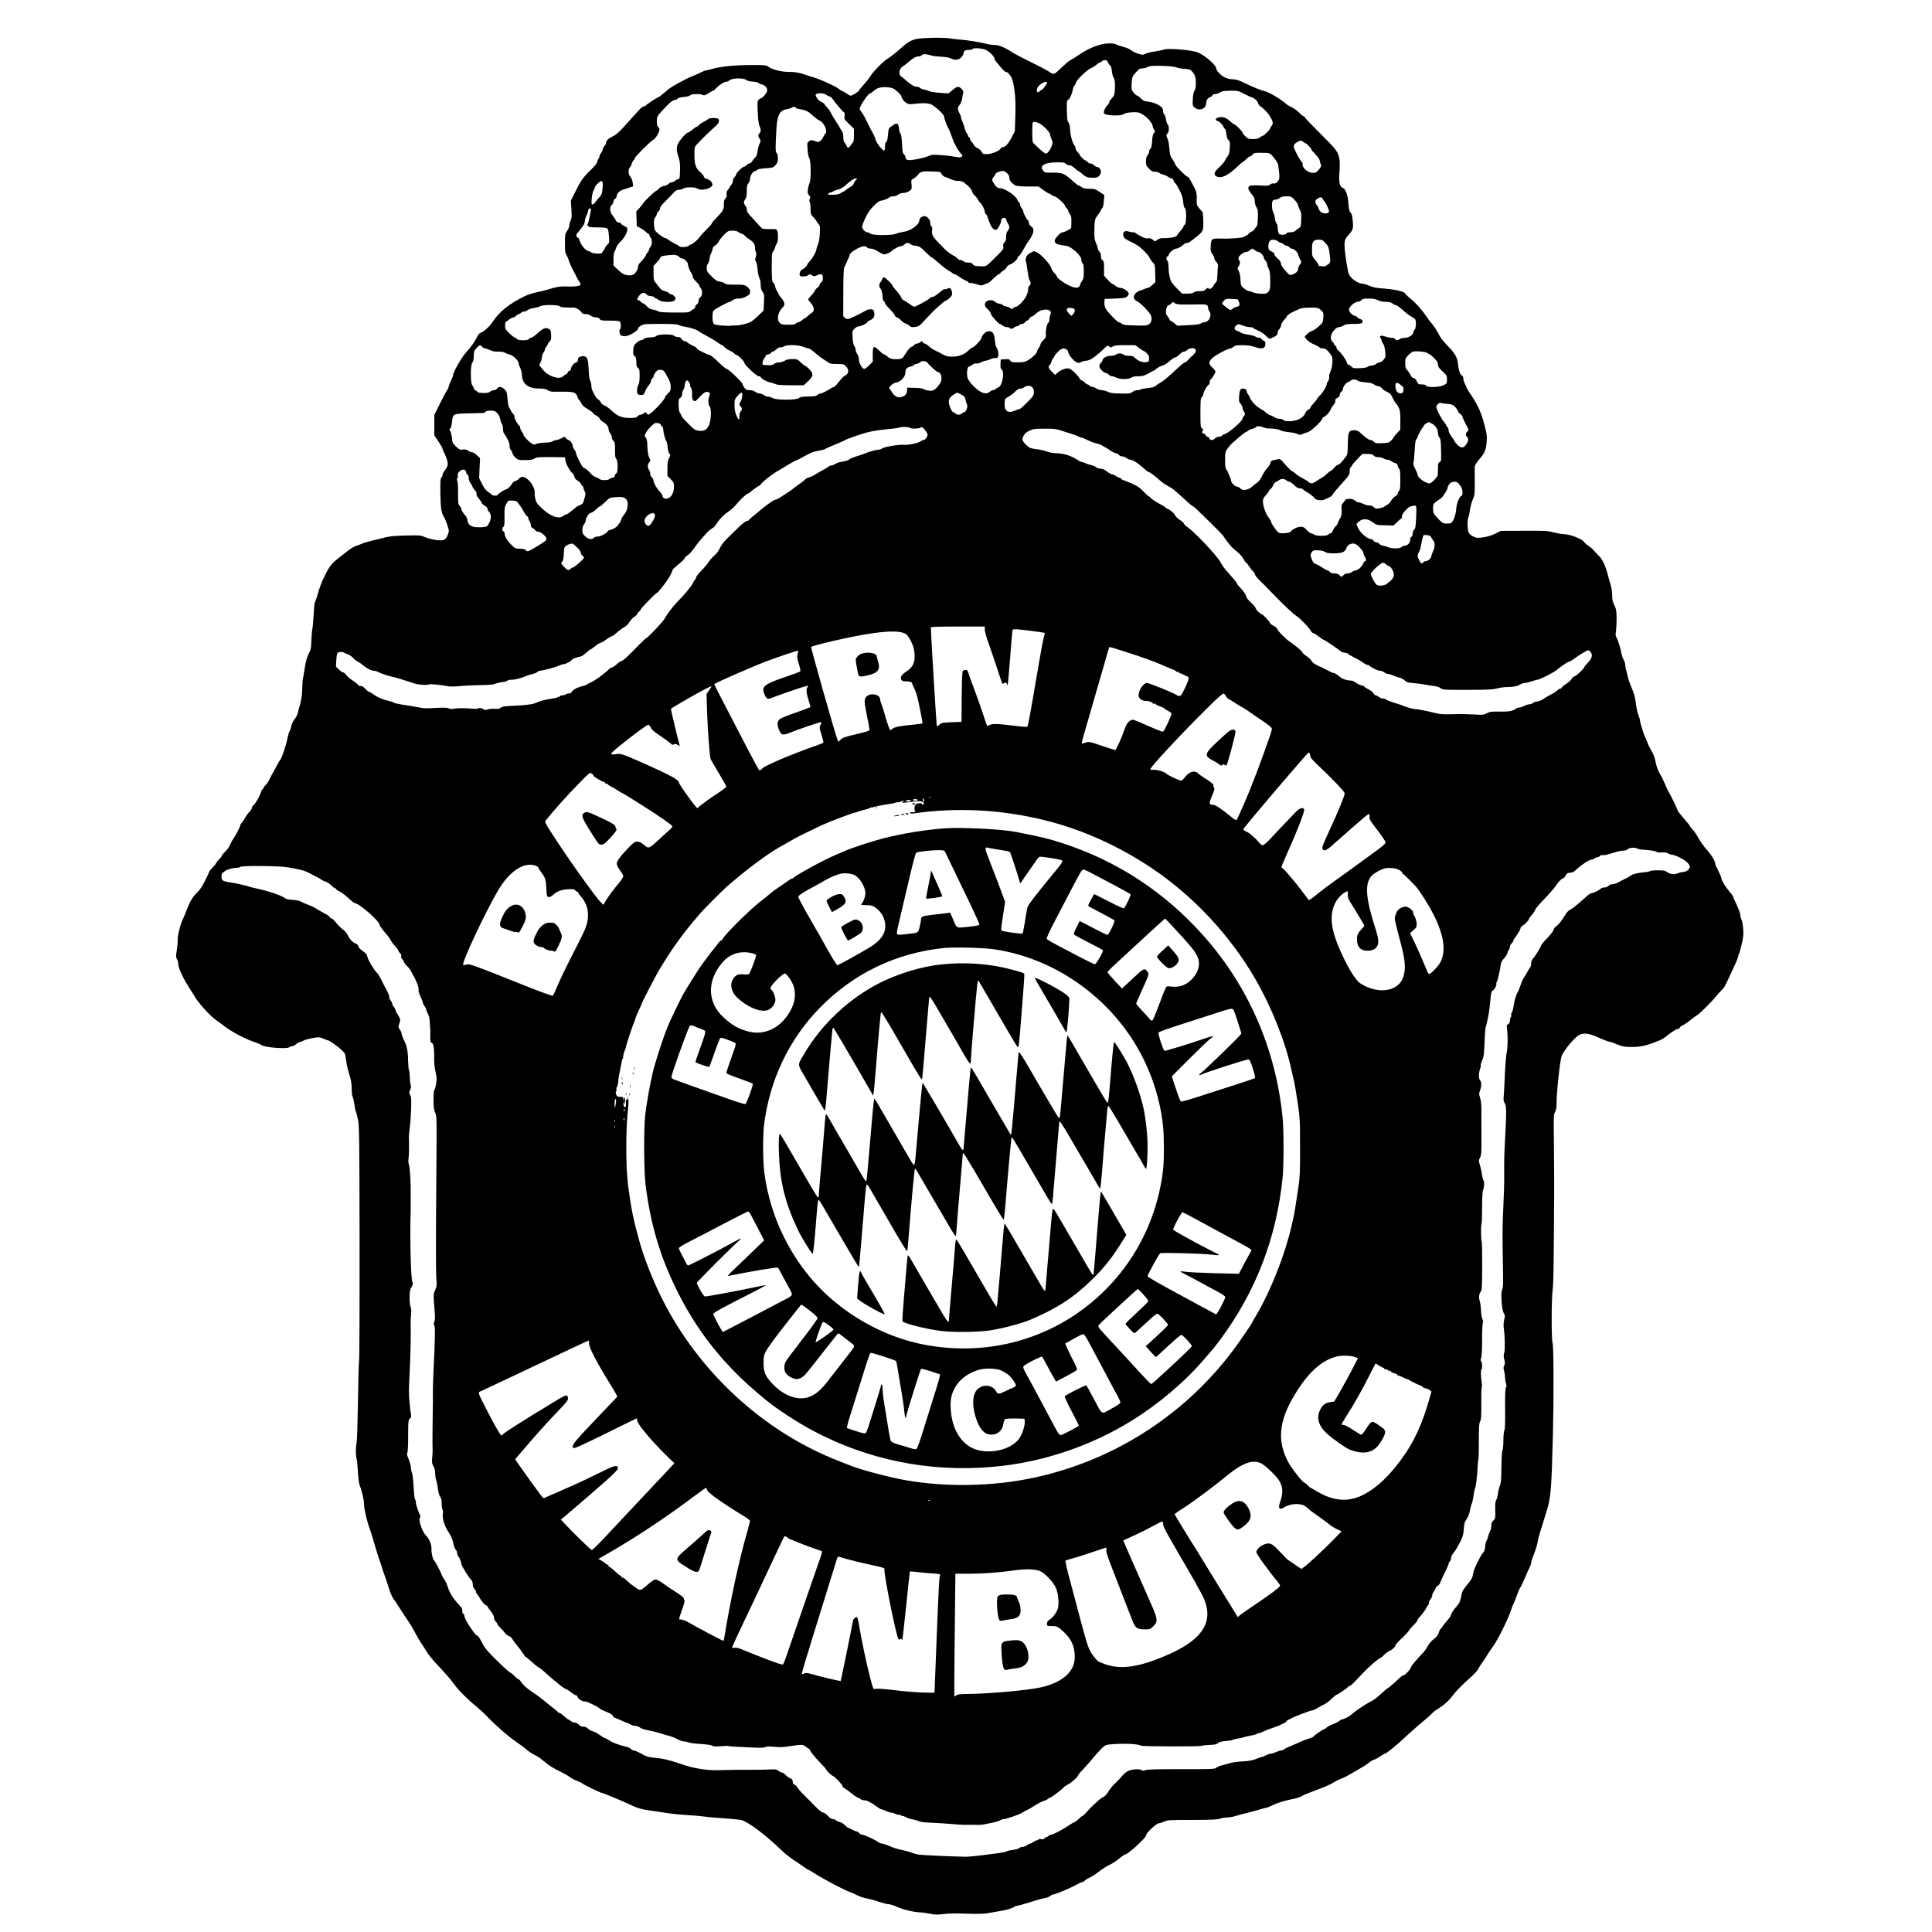 <?xml version="1.0" standalone="no"?>
<!DOCTYPE svg PUBLIC "-//W3C//DTD SVG 20010904//EN"
 "http://www.w3.org/TR/2001/REC-SVG-20010904/DTD/svg10.dtd">
<svg version="1.0" xmlns="http://www.w3.org/2000/svg"
 width="2362pt" height="2362pt" viewBox="0 0 2362 2362"
 preserveAspectRatio="xMidYMid meet">
<g transform="translate(0,2362) scale(0.1,-0.1)"
fill="#000000" stroke="none">
<path d="M11219 23146 c-68 -11 -122 -40 -189 -102 -56 -51 -139 -117 -176
-140 -54 -33 -171 -150 -209 -209 -19 -30 -59 -82 -90 -115 -30 -33 -55 -64
-55 -69 0 -10 -83 -61 -100 -61 -6 0 -31 14 -55 30 -24 17 -48 30 -54 30 -5 0
-23 12 -40 26 -36 30 -233 119 -306 139 -27 7 -70 21 -95 30 -69 26 -139 38
-210 36 -80 -1 -201 29 -244 61 -30 22 -38 23 -206 23 -200 0 -375 -17 -472
-45 -36 -11 -74 -20 -83 -20 -9 0 -38 -11 -64 -24 -25 -13 -66 -32 -91 -41
-25 -9 -63 -26 -85 -37 -146 -77 -195 -105 -232 -137 -70 -60 -110 -91 -117
-91 -11 0 -144 -88 -151 -100 -3 -5 -14 -10 -24 -10 -10 0 -37 -21 -60 -47
-24 -27 -59 -66 -80 -88 -20 -22 -70 -77 -110 -122 -45 -50 -90 -90 -117 -103
-63 -31 -94 -58 -94 -84 0 -13 -9 -31 -20 -41 -11 -10 -20 -27 -20 -37 0 -11
-9 -31 -20 -45 -11 -14 -20 -33 -20 -42 0 -9 -7 -25 -15 -35 -8 -11 -15 -29
-15 -39 0 -11 -34 -52 -79 -96 -92 -89 -122 -132 -191 -272 l-51 -103 7 -106
c5 -88 4 -111 -10 -137 -9 -18 -16 -44 -16 -59 0 -16 -12 -45 -26 -66 -25 -35
-27 -46 -27 -151 -1 -100 2 -118 21 -151 12 -20 22 -42 22 -47 0 -12 35 -95
55 -129 8 -14 26 -50 41 -80 15 -30 34 -63 42 -72 35 -41 -17 -56 -178 -50
-67 2 -110 -6 -215 -39 -33 -10 -94 -25 -136 -33 -41 -8 -104 -28 -140 -45
-193 -95 -307 -185 -390 -307 -48 -71 -107 -125 -157 -145 -13 -5 -29 -24 -37
-42 -22 -52 -77 -131 -137 -196 -53 -57 -158 -241 -158 -276 0 -8 -11 -37 -24
-63 -13 -26 -27 -62 -31 -79 -3 -18 -11 -35 -16 -39 -5 -3 -43 -73 -84 -156
l-75 -150 0 -125 0 -125 50 -75 c27 -41 50 -81 50 -89 0 -8 6 -25 14 -37 8
-12 24 -49 36 -83 23 -68 19 -92 -26 -151 -13 -17 -24 -40 -24 -51 0 -11 -7
-25 -15 -32 -11 -10 -13 -44 -11 -198 4 -189 10 -229 52 -297 6 -11 22 -51 34
-88 21 -66 22 -70 5 -113 -26 -68 -48 -78 -142 -66 -43 5 -104 21 -136 35 -57
24 -64 24 -235 20 -131 -3 -196 -9 -252 -23 -41 -11 -115 -29 -165 -41 -49
-12 -101 -27 -115 -34 -14 -7 -45 -19 -69 -26 -25 -8 -65 -30 -90 -49 -25 -20
-78 -61 -117 -91 -96 -73 -127 -111 -180 -221 -45 -89 -61 -132 -99 -263 -10
-33 -22 -65 -26 -71 -5 -6 -11 -69 -14 -140 -3 -71 -11 -156 -17 -189 -6 -33
-11 -100 -12 -150 -2 -79 -6 -98 -33 -150 -21 -43 -35 -91 -47 -170 -9 -60
-20 -121 -23 -135 -4 -14 -7 -65 -8 -115 -1 -87 -11 -149 -40 -245 -7 -25 -16
-57 -19 -71 -3 -14 -19 -43 -36 -63 -16 -21 -32 -55 -36 -75 -4 -20 -14 -52
-24 -71 -10 -19 -22 -62 -28 -95 -13 -73 -66 -232 -86 -254 -7 -9 -28 -43 -45
-76 -32 -61 -35 -67 -65 -120 -9 -16 -23 -43 -31 -60 -7 -16 -25 -41 -39 -54
-14 -14 -26 -30 -26 -38 0 -7 -4 -13 -9 -13 -5 0 -13 -10 -16 -22 -14 -50 -69
-150 -91 -167 -13 -10 -24 -27 -24 -37 0 -11 -14 -32 -31 -49 -17 -16 -41 -51
-54 -76 -13 -25 -31 -51 -39 -58 -9 -8 -16 -18 -16 -23 0 -18 -53 -123 -85
-169 -18 -25 -37 -61 -44 -80 -6 -19 -31 -55 -56 -79 -25 -24 -45 -49 -45 -55
0 -6 -16 -26 -35 -45 -19 -19 -35 -39 -35 -45 0 -6 -18 -29 -40 -50 -22 -21
-40 -43 -40 -47 0 -4 -22 -54 -50 -109 -36 -74 -64 -116 -103 -154 -55 -54
-88 -111 -133 -230 -14 -38 -33 -83 -41 -98 -28 -56 -64 -200 -61 -251 1 -28
-4 -85 -11 -127 -12 -67 -11 -79 3 -107 9 -17 16 -47 16 -66 0 -42 66 -181
136 -287 27 -41 51 -78 54 -84 43 -85 191 -250 280 -313 36 -25 83 -60 105
-77 41 -32 150 -96 217 -127 20 -9 51 -23 70 -32 18 -8 56 -22 83 -31 28 -9
61 -24 75 -34 38 -27 302 -48 333 -26 12 8 30 15 40 15 11 0 32 11 49 25 16
14 36 25 44 25 8 0 25 6 37 14 21 14 93 32 168 43 25 3 52 -2 84 -16 26 -12
52 -21 57 -21 14 0 109 -67 160 -113 46 -42 48 -46 58 -123 6 -43 15 -92 20
-109 5 -16 18 -62 29 -100 14 -45 21 -99 21 -151 0 -44 4 -84 10 -90 5 -5 15
-45 21 -89 6 -44 15 -87 20 -97 5 -9 17 -55 26 -100 15 -75 17 -222 19 -1473
1 -764 -1 -1424 -6 -1465 -5 -41 -11 -275 -14 -520 -4 -245 -11 -463 -16 -485
-12 -52 -13 -161 0 -203 5 -19 12 -91 16 -160 4 -73 13 -142 21 -162 27 -65
53 -175 53 -228 0 -57 40 -228 70 -302 10 -25 33 -97 50 -160 18 -63 43 -144
55 -180 13 -36 28 -81 34 -100 5 -19 14 -48 20 -65 23 -63 64 -183 86 -253 13
-40 34 -85 47 -101 13 -16 50 -72 83 -125 33 -53 77 -120 97 -147 20 -28 56
-88 79 -133 23 -44 56 -101 73 -126 17 -25 49 -74 70 -110 22 -36 75 -103 120
-150 101 -106 179 -196 232 -269 46 -62 164 -179 264 -260 36 -30 90 -79 120
-111 107 -112 256 -243 362 -316 59 -41 110 -79 113 -84 9 -14 93 -69 128 -84
18 -7 62 -39 99 -70 64 -55 95 -74 223 -138 33 -16 76 -42 95 -56 19 -15 57
-35 84 -44 27 -10 56 -24 65 -32 19 -17 225 -116 241 -116 12 0 244 -96 325
-135 107 -51 164 -68 270 -81 61 -8 148 -21 195 -29 47 -8 157 -20 245 -25 88
-5 187 -14 220 -19 33 -6 139 -15 235 -21 96 -7 193 -16 214 -22 86 -22 293
-178 501 -379 33 -31 98 -83 145 -113 47 -31 103 -69 126 -86 23 -16 44 -30
48 -30 4 0 39 -20 77 -45 110 -71 375 -210 439 -230 14 -4 51 -21 82 -37 32
-16 84 -33 116 -38 32 -6 97 -23 145 -40 48 -16 101 -30 119 -30 18 0 66 -15
108 -34 75 -34 213 -66 281 -66 20 0 72 -7 115 -16 65 -14 92 -14 168 -5 58 8
157 10 285 5 164 -5 211 -3 286 11 50 9 113 20 140 24 58 9 153 39 161 52 3 5
14 9 25 9 11 0 57 12 102 26 163 51 203 62 240 68 20 2 49 14 64 25 14 12 34
21 44 21 24 0 217 82 285 121 28 16 58 29 66 29 8 0 23 9 32 19 10 11 32 25
49 32 36 15 67 35 147 96 31 23 78 52 105 64 28 12 80 46 116 75 36 30 72 54
79 54 31 0 250 200 250 229 1 31 128 151 161 151 11 0 39 9 61 20 39 19 63 20
342 20 236 1 310 4 341 15 22 8 61 15 86 15 26 0 73 8 105 18 33 11 93 27 134
36 41 10 111 29 155 42 44 13 85 24 92 24 6 0 35 12 65 27 60 30 148 58 258
80 41 8 86 22 100 31 25 17 41 24 245 101 61 23 127 54 147 68 21 14 63 35 95
47 32 12 102 48 156 81 55 33 111 66 125 74 15 8 42 27 60 42 18 16 45 32 60
35 15 4 48 22 75 40 26 19 51 34 57 34 18 0 133 93 269 220 75 69 170 152 211
185 41 33 85 72 98 87 12 15 40 37 60 49 84 51 145 105 191 168 27 37 93 108
147 157 128 116 152 141 171 178 9 17 28 47 42 66 15 19 42 61 61 92 19 32 53
84 77 115 52 70 182 330 213 428 12 39 28 79 35 91 7 11 25 56 40 100 15 43
34 86 42 95 7 9 33 63 57 120 24 57 51 118 60 134 9 17 16 40 16 52 0 12 9 42
19 65 26 58 61 170 61 195 0 11 14 63 30 114 17 52 35 112 41 134 6 22 20 67
31 100 58 174 66 268 84 975 11 443 9 1069 -5 1103 -15 38 -14 523 1 647 11
83 13 243 18 1058 0 50 1 113 1 140 1 86 -1 372 -4 660 -4 262 -2 286 15 318
13 25 19 54 18 97 -3 119 43 542 63 589 29 69 150 216 206 250 56 35 128 27
245 -27 52 -24 112 -47 133 -51 21 -4 43 -10 48 -14 6 -3 38 -17 72 -29 49
-17 83 -22 160 -21 101 1 172 16 298 67 73 29 67 25 158 96 42 31 85 57 97 57
11 0 23 7 27 16 3 8 15 20 27 25 32 14 56 30 111 75 28 22 61 47 74 53 30 16
197 183 236 236 16 22 44 52 61 67 29 26 42 48 100 173 12 28 41 89 63 137 23
48 41 96 41 106 0 10 4 22 9 27 5 6 20 60 34 120 22 94 24 122 18 195 -4 47
-14 99 -23 115 -8 17 -13 36 -11 42 5 13 -32 110 -67 178 -11 21 -20 44 -20
50 0 6 -20 35 -45 64 -54 63 -91 124 -101 166 -6 27 -19 56 -60 137 -8 14 -14
31 -14 38 0 31 -49 112 -106 174 -34 39 -79 101 -99 138 -19 37 -51 85 -70
105 -19 21 -35 41 -35 45 0 4 -34 46 -75 93 -41 48 -75 91 -75 96 0 12 -90
200 -105 219 -7 8 -29 56 -50 105 -21 50 -43 97 -50 105 -19 23 -54 107 -61
148 -10 61 -33 125 -60 164 -13 21 -34 64 -45 95 -12 32 -25 63 -29 68 -11 15
-60 175 -60 196 0 10 -9 42 -21 71 -11 29 -25 93 -30 143 -8 67 -20 113 -49
180 -21 50 -44 115 -50 145 -7 30 -16 68 -21 84 -5 16 -9 42 -9 57 0 15 -9 43
-19 61 -10 18 -22 51 -26 73 -10 60 -46 177 -63 203 -11 17 -13 34 -6 70 4 26
8 97 8 157 -1 100 -4 116 -27 164 -21 42 -27 67 -27 121 0 38 -8 96 -19 131
-11 35 -29 99 -40 142 -26 98 -64 173 -104 212 -18 17 -46 46 -62 66 -17 19
-47 45 -67 57 -20 12 -43 33 -52 47 -25 37 -176 95 -250 95 -23 0 -77 10 -121
21 -73 20 -105 21 -363 20 l-283 -1 -67 -34 c-44 -22 -95 -37 -145 -45 -71
-10 -83 -9 -122 8 -26 12 -50 31 -59 48 -16 32 -19 156 -5 185 5 9 13 48 19
88 5 39 21 98 35 131 24 57 26 70 25 222 0 89 -1 172 0 184 0 12 25 51 55 87
69 81 81 110 90 212 6 70 3 96 -19 181 -45 177 -82 260 -170 392 -31 45 -56
87 -56 92 0 5 -9 26 -20 46 -11 21 -20 50 -20 66 0 15 -6 30 -14 33 -23 9 -43
64 -50 138 -9 87 -37 137 -134 235 -45 46 -85 97 -101 132 -27 54 -73 123 -96
144 -6 6 -28 35 -48 65 -56 84 -135 174 -204 230 -35 28 -63 55 -63 60 0 22
-117 51 -247 61 -106 8 -147 15 -190 35 -31 13 -63 24 -73 24 -61 0 -146 55
-177 114 -17 32 -51 253 -55 349 -2 70 7 91 62 151 43 47 48 70 37 172 -6 50
-14 77 -27 89 -14 13 -20 37 -25 113 -7 100 -34 172 -69 185 -35 14 -48 65
-42 161 14 188 4 242 -56 319 -18 23 -108 117 -200 208 -93 92 -168 171 -168
178 0 6 -6 11 -14 11 -7 0 -30 18 -51 41 -20 22 -59 51 -86 64 -27 12 -58 30
-68 39 -60 55 -206 144 -256 157 -65 17 -145 49 -245 98 -70 34 -117 51 -143
51 -70 0 -123 20 -171 65 -28 26 -46 51 -46 65 0 42 -130 157 -223 198 -70 30
-363 56 -417 36 -19 -7 -70 -17 -112 -23 -42 -6 -93 -18 -112 -28 -34 -16 -39
-16 -93 1 -32 10 -69 28 -83 41 -14 13 -54 31 -90 40 -35 9 -76 23 -92 31 -40
21 -139 17 -216 -8 -94 -30 -145 -55 -242 -119 -47 -31 -97 -63 -112 -70 -14
-8 -63 -49 -107 -91 -87 -85 -86 -85 -156 -38 -22 15 -121 67 -220 115 -99 49
-193 98 -210 109 -91 62 -170 96 -224 96 -26 0 -71 6 -101 14 -81 21 -242 47
-324 52 -39 3 -93 9 -119 14 -63 13 -314 10 -398 -4z m831 -135 c46 -21 110
-85 110 -111 0 -9 15 -32 33 -52 17 -20 45 -53 61 -72 16 -20 37 -36 45 -36
25 0 67 -54 80 -102 30 -109 41 -252 34 -438 l-6 -185 -39 -75 c-39 -76 -79
-119 -111 -120 -10 0 -20 -7 -23 -15 -11 -28 -105 -67 -164 -69 -50 -1 -55 1
-68 27 -7 15 -31 36 -52 47 -21 11 -41 28 -45 39 -3 10 -14 26 -25 36 -11 10
-20 26 -20 37 0 10 -4 18 -9 18 -5 0 -13 10 -17 23 -3 12 -12 29 -20 37 -7 9
-17 36 -23 61 -6 25 -17 58 -26 75 -8 16 -15 37 -15 47 0 9 -9 34 -20 54 -26
48 -25 71 2 100 12 13 25 44 29 71 4 26 11 59 14 73 5 20 1 32 -20 53 -35 35
-52 33 -110 -15 l-49 -41 -106 7 c-58 4 -116 13 -130 21 -14 7 -41 15 -61 19
-21 3 -42 12 -49 20 -7 8 -27 15 -45 15 -24 0 -49 13 -96 51 -35 28 -66 54
-69 58 -3 4 -12 10 -21 13 -9 4 -19 21 -22 40 -6 36 14 73 49 92 10 6 21 14
24 18 3 3 32 27 64 52 42 33 69 46 92 46 17 0 37 7 45 16 10 12 23 14 58 9 25
-4 53 -10 61 -15 8 -4 58 -10 110 -13 60 -3 106 -11 125 -21 49 -26 97 -21
128 14 15 16 27 38 27 48 0 29 21 42 67 42 24 0 43 5 43 10 0 18 115 11 160
-9z m1500 -161 c7 -16 18 -31 25 -33 7 -3 15 -32 19 -71 4 -36 14 -70 22 -77
22 -18 20 -199 -3 -227 -10 -11 -26 -30 -35 -41 -10 -12 -18 -27 -18 -35 0 -7
-9 -21 -21 -32 -25 -23 -50 -80 -43 -98 12 -31 213 -39 246 -9 21 19 154 29
188 14 53 -25 76 -42 118 -87 23 -26 42 -56 42 -66 0 -11 8 -33 17 -49 16 -26
16 -29 0 -47 -12 -13 -19 -43 -22 -98 -3 -55 -9 -82 -20 -90 -8 -6 -15 -21
-15 -34 0 -12 -9 -33 -20 -47 -14 -18 -20 -41 -20 -76 0 -45 4 -55 37 -89 30
-31 44 -38 74 -38 21 0 44 -6 51 -14 8 -7 30 -17 49 -21 19 -4 45 -16 58 -26
13 -11 32 -19 41 -19 11 0 22 -12 29 -30 5 -16 14 -30 19 -30 5 0 27 -35 49
-78 31 -60 42 -95 48 -149 4 -47 12 -73 21 -77 21 -8 20 -194 -1 -202 -8 -4
-15 -13 -15 -20 0 -8 -17 -33 -38 -57 -21 -23 -41 -49 -45 -58 -6 -18 -94 -33
-170 -30 -25 0 -48 -7 -66 -20 l-29 -21 -30 22 c-22 16 -38 21 -56 16 -18 -4
-43 2 -85 24 -33 16 -62 34 -66 40 -3 5 -19 10 -35 10 -16 0 -41 5 -55 10 -51
19 -81 -21 -54 -71 5 -11 33 -31 62 -44 97 -46 135 -72 191 -131 31 -32 56
-62 56 -67 0 -10 41 -69 58 -82 10 -8 14 -43 15 -118 l2 -107 -38 -35 c-21
-19 -45 -35 -53 -35 -8 0 -22 -4 -32 -9 -9 -5 -37 -15 -61 -23 -85 -28 -107
-102 -38 -132 33 -14 129 -109 160 -159 25 -39 19 -95 -13 -119 -27 -20 -50
-22 -211 -16 -84 2 -111 7 -126 21 -11 9 -26 17 -34 17 -18 0 -139 125 -162
168 -11 21 -17 49 -15 75 l3 42 126 5 c106 4 130 8 148 24 12 11 21 26 21 35
0 25 -65 71 -101 71 -19 0 -43 10 -61 25 -16 14 -35 25 -41 26 -7 1 -32 23
-56 50 l-44 49 1 87 c0 75 -3 90 -19 101 -13 9 -19 25 -19 51 0 25 -7 44 -20
56 -11 10 -20 28 -20 39 0 12 -10 41 -21 66 -17 36 -21 64 -20 140 2 140 4
151 44 203 20 27 37 53 37 59 0 6 7 16 15 22 9 7 16 38 20 86 l6 75 -57 38
c-51 35 -63 38 -125 39 -52 0 -75 5 -93 19 -13 11 -29 19 -36 19 -7 0 -39 25
-73 55 -104 95 -131 106 -244 104 -93 -2 -98 -1 -119 24 -52 60 14 101 164
102 80 1 98 -2 111 -17 9 -10 28 -18 43 -18 17 0 41 -13 65 -35 21 -19 41 -35
45 -35 4 0 28 -18 53 -40 46 -40 74 -47 163 -42 29 1 61 39 62 71 0 29 -26 61
-50 61 -9 0 -25 9 -35 20 -10 11 -28 20 -40 20 -12 0 -30 9 -40 20 -10 11 -22
20 -27 20 -12 0 -68 56 -68 67 0 5 -11 20 -25 33 -14 13 -25 33 -25 45 0 11
-5 26 -11 32 -24 24 -52 121 -56 193 -3 51 -10 81 -21 94 -14 14 -17 43 -19
142 -2 110 -1 125 15 133 21 11 48 70 57 123 3 21 12 44 20 51 8 8 17 26 20
39 9 34 135 155 182 174 21 9 53 29 71 45 18 16 39 29 47 29 8 0 15 4 15 9 0
10 38 19 57 13 6 -2 16 -16 23 -32z m834 -54 c17 -8 62 -16 99 -18 61 -4 71
-7 93 -34 36 -43 44 -68 44 -142 0 -47 -5 -75 -17 -92 -11 -16 -18 -49 -20
-104 -3 -80 -3 -81 27 -105 51 -39 130 -13 134 45 5 51 16 71 46 84 16 6 31
18 34 26 3 8 17 14 32 14 15 0 41 9 59 20 25 16 51 20 126 21 91 1 96 -1 174
-40 44 -23 83 -41 87 -41 22 0 77 -48 78 -67 0 -13 11 -30 26 -40 74 -48 154
-157 154 -209 0 -12 -7 -27 -15 -34 -8 -7 -15 -19 -15 -27 0 -16 -78 -93 -93
-93 -5 0 -20 -9 -34 -20 -19 -15 -41 -20 -85 -20 -53 0 -62 3 -93 34 -19 18
-35 39 -35 46 0 14 -86 100 -101 100 -5 0 -17 8 -27 18 -69 67 -118 84 -177
62 -29 -11 -29 -33 1 -39 22 -4 74 -58 74 -77 0 -6 6 -14 14 -17 8 -3 15 -28
19 -62 4 -40 12 -63 26 -77 19 -17 20 -28 16 -95 -3 -54 -9 -82 -22 -97 -10
-11 -27 -38 -37 -59 -11 -20 -43 -59 -73 -85 -70 -62 -72 -102 -4 -117 48 -10
129 33 217 117 39 38 75 68 79 68 4 0 23 16 42 35 19 19 40 35 48 35 8 0 21 9
29 21 13 19 25 21 98 21 46 1 93 -2 104 -6 30 -9 109 -111 111 -144 1 -15 6
-55 11 -89 4 -34 4 -71 0 -82 -12 -34 -45 -60 -68 -54 -12 3 -28 -2 -40 -12
-17 -15 -34 -17 -122 -13 -57 3 -113 2 -125 -3 -34 -13 -28 -45 17 -99 32 -38
40 -56 40 -88 0 -24 9 -56 21 -76 18 -31 20 -49 17 -132 -2 -72 -7 -99 -19
-107 -8 -7 -18 -20 -22 -30 -4 -9 -19 -22 -34 -28 -15 -5 -33 -19 -40 -29 -8
-11 -20 -20 -28 -20 -7 0 -15 -5 -17 -11 -5 -15 -162 -30 -280 -26 -124 4
-131 0 -136 -87 -4 -60 -2 -71 23 -106 15 -21 24 -43 21 -48 -3 -5 6 -22 19
-36 23 -25 31 -47 25 -71 -2 -9 -4 -38 -9 -143 0 -18 -9 -39 -21 -49 -11 -10
-20 -22 -20 -28 0 -18 -53 -60 -58 -47 -6 18 -26 14 -45 -8 -13 -16 -29 -20
-73 -20 -36 0 -61 -5 -70 -15 -11 -10 -36 -15 -79 -15 l-63 0 -61 62 c-34 33
-68 75 -75 92 -17 38 -30 113 -30 183 -1 29 -7 58 -13 64 -18 18 -16 48 2 55
8 4 15 12 15 20 0 21 63 74 88 74 22 0 69 27 100 57 7 7 23 13 34 13 19 0 33
9 124 82 74 60 77 68 75 187 -1 69 -6 109 -14 116 -7 6 -25 25 -40 44 -26 31
-28 40 -26 106 3 71 -5 100 -52 185 -5 8 -18 32 -29 53 -11 20 -26 37 -33 37
-15 0 -147 132 -147 147 0 6 -15 35 -34 63 -30 46 -35 62 -40 139 -4 47 -13
99 -21 114 -19 36 -19 51 0 67 19 16 20 93 1 109 -8 7 -17 34 -21 61 -4 27
-13 54 -21 61 -8 6 -14 24 -14 38 0 15 -6 34 -12 43 -25 32 -110 70 -169 75
-49 5 -63 11 -90 39 -18 19 -38 34 -44 34 -14 0 -60 49 -68 73 -4 10 -4 51 -1
91 6 68 9 75 51 121 37 42 49 49 82 49 21 1 44 6 52 13 21 17 72 22 208 17 76
-3 136 -10 155 -18z m-5262 -153 c12 -11 41 -18 81 -21 34 -2 67 -10 72 -17 6
-7 25 -16 43 -19 35 -8 62 -39 62 -72 0 -24 -56 -94 -75 -94 -7 0 -20 -9 -30
-20 -16 -18 -17 -33 -11 -156 4 -88 12 -146 21 -165 19 -36 19 -73 0 -89 -19
-16 -19 -35 1 -66 16 -23 16 -27 0 -62 -10 -21 -21 -63 -25 -94 -5 -40 -14
-62 -30 -75 -12 -10 -27 -29 -34 -43 -7 -14 -22 -26 -34 -28 -11 -2 -29 -12
-39 -23 -9 -10 -23 -19 -31 -19 -18 0 -93 -74 -93 -93 0 -7 -9 -22 -20 -32
-11 -10 -20 -30 -20 -45 0 -15 -9 -37 -20 -50 -11 -13 -20 -26 -20 -30 0 -4
-9 -18 -21 -31 -15 -17 -19 -33 -16 -56 4 -23 0 -36 -14 -49 -14 -13 -19 -31
-19 -74 0 -63 -10 -80 -102 -175 -27 -27 -48 -54 -48 -60 0 -6 -27 -36 -60
-68 -33 -31 -71 -73 -85 -93 -26 -38 -91 -93 -111 -94 -6 0 -17 -7 -24 -15
-14 -17 -105 -21 -115 -6 -3 6 -29 21 -58 34 -28 14 -63 35 -76 46 -13 12 -31
21 -39 21 -15 0 -62 32 -108 75 -21 19 -25 34 -28 89 -3 53 0 71 15 90 11 13
19 31 19 39 0 7 9 22 20 32 11 10 20 28 20 40 0 14 22 43 58 78 31 30 76 76
98 101 34 37 48 46 75 46 19 0 43 7 53 15 13 10 43 15 86 15 43 0 73 -5 86
-15 46 -35 184 2 184 49 0 27 -35 61 -72 70 -16 3 -30 15 -34 29 -3 12 -21 34
-39 49 -58 49 -75 95 -75 209 0 100 0 101 33 137 52 57 150 153 211 206 54 47
67 75 48 102 -9 14 -103 15 -121 1 -15 -13 -45 -31 -81 -49 -14 -7 -31 -21
-38 -30 -7 -10 -18 -18 -23 -18 -5 0 -15 -4 -22 -10 -56 -46 -76 -60 -85 -60
-15 0 -66 -51 -101 -101 -43 -61 -47 -103 -18 -192 20 -59 23 -90 21 -172 -2
-88 -4 -100 -20 -104 -11 -2 -30 -12 -43 -22 -13 -11 -32 -19 -42 -19 -11 0
-28 -9 -39 -20 -11 -11 -28 -20 -38 -20 -25 0 -82 -29 -82 -41 0 -5 -12 -15
-27 -21 -25 -11 -163 -145 -163 -158 0 -3 -18 -26 -40 -50 l-41 -45 3 -89 3
-90 47 -25 c26 -15 56 -36 68 -49 11 -12 25 -22 30 -22 6 0 10 -7 10 -16 0 -8
7 -22 15 -30 19 -20 19 -88 0 -107 -7 -8 -17 -26 -20 -40 -4 -15 -13 -31 -21
-38 -8 -6 -14 -16 -14 -21 0 -13 -37 -62 -73 -98 -16 -15 -27 -36 -26 -46 4
-26 -26 -80 -54 -99 -27 -17 -89 -14 -129 7 -15 8 -48 35 -73 59 l-45 44 0 75
c0 47 5 83 14 95 7 11 16 33 20 49 4 17 30 52 57 78 47 46 79 106 79 150 0 12
-12 24 -35 34 -20 8 -38 21 -42 29 -3 8 -16 15 -29 15 -16 0 -27 8 -33 23 -5
12 -23 39 -40 61 -38 47 -42 103 -11 131 11 10 20 28 20 41 0 13 9 28 20 34
12 6 20 21 20 36 0 29 38 65 79 76 15 4 48 14 74 24 l49 17 -7 46 c-4 25 -15
55 -25 66 -29 32 -34 87 -11 117 11 13 23 36 26 51 4 14 13 31 21 38 8 6 14
17 14 24 0 17 196 212 229 228 29 14 80 104 73 129 -2 10 -10 23 -18 29 -9 7
-14 32 -14 67 0 50 4 59 41 101 106 119 154 161 187 161 11 0 22 6 25 14 3 8
31 16 75 20 42 4 75 13 82 22 15 17 121 20 151 3 16 -8 29 -5 68 20 26 17 53
31 58 31 6 0 24 15 40 33 33 37 96 77 122 77 11 0 29 9 42 20 33 27 173 29
201 3z m3678 -34 c0 -17 -54 -89 -66 -89 -6 0 -17 -7 -24 -15 -28 -34 -48 1
-25 45 23 44 115 92 115 59z m-1832 -106 c28 -25 52 -51 52 -60 0 -23 38 -72
69 -87 22 -12 42 -12 108 -4 45 6 107 7 137 4 48 -6 64 -15 128 -68 40 -34 74
-71 76 -82 5 -33 44 -139 57 -156 7 -8 25 -53 41 -100 16 -47 32 -86 36 -88 5
-2 8 -8 8 -13 0 -13 50 -90 73 -113 16 -15 17 -21 5 -31 -10 -10 -27 -11 -73
-3 -33 6 -80 12 -105 15 -170 15 -182 15 -218 -1 -45 -19 -106 -35 -194 -49
-72 -11 -98 -3 -98 33 0 9 -8 24 -19 34 -15 14 -19 36 -23 126 -4 71 -10 116
-19 126 -8 9 -16 40 -19 68 -6 64 -27 70 -86 26 -41 -30 -41 -30 -48 -111 -5
-55 -12 -82 -22 -86 -9 -3 -14 -21 -14 -54 0 -29 -4 -49 -11 -49 -23 0 -90 86
-105 135 -8 28 -26 68 -39 90 -14 22 -29 50 -34 62 -33 74 -85 171 -102 189
-10 11 -19 25 -19 30 0 39 105 194 131 194 5 0 23 12 40 28 43 39 93 52 169
45 59 -5 70 -10 118 -50z m-865 -43 c14 -11 32 -20 41 -20 8 0 23 -12 33 -27
26 -40 124 -157 140 -166 10 -6 13 -19 8 -46 -6 -35 -3 -40 54 -96 l61 -60 0
-77 c0 -61 -4 -82 -17 -96 -10 -10 -23 -27 -29 -38 -14 -24 -38 -25 -42 -1 -2
11 -12 27 -23 38 -14 14 -19 33 -19 73 0 38 -6 60 -20 79 -11 14 -20 28 -20
31 0 3 -17 31 -38 63 -49 76 -59 92 -76 128 -8 17 -28 45 -45 63 -16 18 -34
38 -38 46 -4 7 -21 17 -36 22 -17 6 -37 25 -50 47 -18 33 -19 39 -7 47 27 17
96 11 123 -10z m-373 -160 c0 -5 24 -11 52 -15 56 -8 100 -27 135 -60 45 -43
79 -68 108 -82 53 -25 98 -137 64 -159 -6 -3 -17 -22 -25 -40 -8 -18 -25 -41
-38 -49 -21 -14 -27 -14 -65 1 -38 15 -43 15 -67 -1 -26 -17 -27 -19 -21 -101
3 -53 11 -93 21 -109 22 -33 23 -261 2 -308 -8 -18 -17 -52 -19 -77 -5 -36 -2
-49 14 -67 17 -17 19 -25 10 -42 -8 -15 -9 -27 -1 -40 5 -11 10 -49 10 -85 0
-61 2 -68 35 -102 19 -19 35 -40 35 -44 0 -5 11 -20 24 -35 22 -24 23 -31 19
-118 -3 -59 -11 -109 -24 -139 -10 -26 -19 -53 -19 -60 0 -23 -48 -109 -79
-141 -17 -17 -31 -36 -31 -41 0 -13 -37 -49 -66 -64 -21 -11 -34 -46 -26 -70
6 -18 82 -15 103 4 17 15 20 15 45 -1 25 -16 28 -16 65 0 52 24 69 15 69 -35
0 -29 -5 -43 -20 -52 -11 -7 -20 -21 -20 -30 0 -10 -11 -25 -25 -34 -13 -9
-27 -24 -30 -35 -4 -10 -24 -38 -46 -61 -21 -23 -39 -45 -39 -48 0 -4 16 -25
36 -48 40 -48 44 -97 9 -116 -11 -6 -32 -23 -48 -38 -15 -16 -31 -28 -37 -28
-5 0 -21 -11 -36 -25 -15 -14 -35 -25 -44 -25 -10 0 -23 -7 -30 -15 -9 -11
-34 -15 -93 -15 -69 0 -84 3 -104 22 -41 39 -23 134 36 190 31 28 26 67 -13
110 -19 21 -38 48 -41 60 -4 13 -13 30 -20 38 -7 8 -15 30 -19 49 -3 19 -14
39 -23 46 -15 11 -17 34 -18 188 0 149 2 177 17 193 9 11 20 33 24 49 3 17 13
37 20 46 19 21 21 144 3 165 -7 8 -22 14 -33 13 -12 0 -50 -1 -84 0 -61 1 -65
3 -95 38 -18 21 -60 67 -94 104 -50 51 -63 72 -63 97 0 17 -5 34 -11 37 -5 4
-15 19 -20 33 -8 21 -6 31 11 53 16 23 20 43 20 102 0 60 4 78 20 97 12 14 20
37 20 58 0 36 40 92 66 92 6 0 17 6 23 14 7 8 44 15 102 19 87 6 93 7 120 38
24 27 29 41 29 85 0 34 -5 56 -16 64 -15 13 -15 76 0 320 9 144 45 205 126
215 23 3 51 12 62 20 20 13 48 11 48 -5z m2978 -189 c46 -24 130 -110 129
-133 0 -10 8 -36 18 -58 16 -36 17 -45 4 -82 -16 -49 -56 -100 -75 -96 -23 5
-152 122 -158 143 -8 28 -8 230 1 238 12 12 43 7 81 -12z m3226 -226 c8 -8 18
-15 23 -15 13 0 73 -60 73 -73 0 -7 23 -35 50 -62 37 -37 52 -60 57 -88 3 -20
9 -40 14 -43 11 -6 -16 -51 -49 -81 -28 -26 -77 -22 -128 11 -31 20 -59 68
-47 80 3 3 -6 18 -19 35 -14 16 -42 63 -62 105 -41 83 -40 94 10 127 35 23 57
24 78 4z m-4472 -364 c30 -1 39 -6 50 -28 8 -16 25 -31 43 -36 17 -5 49 -18
72 -29 25 -12 61 -20 86 -20 31 1 53 -5 74 -21 57 -42 92 -81 98 -109 4 -15
17 -36 29 -46 13 -10 31 -32 40 -49 9 -18 22 -36 28 -40 19 -12 58 -87 58
-111 0 -11 7 -25 15 -32 8 -7 15 -16 15 -21 0 -5 12 -40 27 -79 27 -69 56 -99
87 -87 17 7 56 82 56 108 0 26 28 45 48 32 10 -6 17 -17 17 -25 0 -8 8 -26 18
-41 22 -34 22 -59 -3 -90 -14 -17 -20 -40 -20 -74 0 -36 -5 -53 -19 -65 -15
-13 -19 -25 -15 -50 5 -30 -1 -39 -75 -113 -142 -142 -126 -132 -209 -130 -62
2 -76 6 -88 24 -12 16 -26 21 -58 21 -27 0 -48 6 -56 15 -7 8 -23 15 -36 15
-12 0 -29 8 -36 18 -7 9 -24 23 -38 30 -44 21 -98 62 -129 95 -9 11 -42 45
-74 77 -65 67 -80 98 -71 146 4 24 1 38 -11 50 -9 9 -14 25 -12 35 7 26 -28
77 -58 85 -32 8 -75 -19 -75 -47 0 -57 -106 -133 -203 -145 -28 -4 -65 -13
-81 -21 -45 -23 -289 -22 -314 0 -10 10 -27 17 -37 17 -27 0 -65 40 -65 68 0
13 18 63 41 110 31 65 57 102 103 147 33 33 68 60 76 60 31 1 98 26 110 40 7
8 29 15 50 15 23 0 46 8 60 20 13 11 37 20 56 20 44 0 101 28 108 53 3 12 2
40 -1 63 -5 41 -4 44 29 63 19 11 44 34 56 50 23 32 58 40 152 35 25 -1 62 -2
82 -3z m850 -18 c19 -18 28 -37 28 -58 0 -32 32 -70 77 -94 13 -6 75 -11 151
-11 l129 0 47 -36 c25 -19 62 -42 80 -49 19 -8 37 -19 41 -25 3 -5 15 -10 26
-10 22 0 129 -95 129 -115 0 -7 9 -20 20 -30 11 -10 20 -25 20 -32 0 -8 9 -26
20 -40 17 -22 20 -39 18 -100 l-2 -73 -42 -25 c-23 -14 -52 -25 -63 -25 -21 0
-69 -46 -92 -87 -17 -31 9 -58 64 -67 23 -4 55 -9 72 -12 67 -10 185 -118 185
-170 0 -17 7 -37 15 -44 11 -9 15 -34 15 -100 0 -71 -4 -92 -19 -112 -11 -13
-23 -36 -26 -51 -12 -45 -58 -46 -146 -2 -71 36 -139 89 -139 108 0 6 -13 22
-29 38 -17 15 -34 44 -40 65 -12 44 -119 161 -174 189 -31 16 -41 17 -55 7 -9
-7 -26 -16 -38 -21 -28 -12 -55 -70 -43 -92 4 -9 15 -65 22 -124 8 -58 19
-111 26 -118 16 -16 14 -54 -4 -61 -10 -3 -15 -19 -15 -43 0 -22 -11 -60 -26
-88 -27 -52 -98 -124 -123 -125 -8 0 -23 -7 -33 -17 -16 -14 -20 -15 -35 -1
-10 9 -35 18 -55 22 -21 4 -38 11 -38 16 0 6 -18 13 -40 16 -21 4 -47 15 -56
25 -21 24 -81 25 -106 2 -23 -20 -23 -54 0 -75 40 -40 53 -56 57 -77 4 -22 93
-121 108 -121 5 0 20 -9 34 -20 14 -11 38 -20 54 -20 15 0 31 -4 34 -10 9 -15
34 -12 51 5 9 8 24 15 33 15 10 0 24 7 31 15 7 8 23 15 36 15 13 0 29 9 36 20
7 11 18 20 24 20 7 0 19 11 28 25 9 14 22 25 30 25 7 0 26 12 42 27 41 39 73
54 121 58 55 4 82 -22 65 -61 -7 -13 -12 -40 -12 -59 0 -20 -6 -37 -16 -43
-16 -9 -35 -112 -27 -153 3 -18 -5 -33 -31 -58 -20 -19 -36 -42 -36 -52 0 -9
-9 -28 -20 -42 -11 -14 -20 -32 -20 -40 0 -23 -59 -81 -112 -111 -39 -22 -59
-26 -125 -26 -68 0 -80 3 -91 21 -11 17 -21 20 -65 17 l-52 -3 -3 -55 c-2 -41
1 -57 13 -66 41 -30 10 -204 -40 -220 -10 -4 -25 -13 -33 -20 -7 -8 -21 -14
-31 -14 -10 0 -28 -9 -41 -20 -45 -39 -111 -17 -193 65 -26 26 -47 49 -47 53
0 3 -7 13 -16 23 -33 36 -27 169 7 169 6 0 23 9 37 21 16 12 34 18 47 15 12
-3 38 3 58 14 20 11 45 20 56 20 10 0 38 9 61 19 24 11 49 17 57 14 7 -3 20 0
29 7 18 15 10 95 -12 120 -7 9 -16 45 -20 80 -9 92 -25 120 -70 120 -27 0 -43
-8 -65 -31 -16 -17 -29 -40 -29 -50 0 -20 -94 -119 -114 -119 -7 0 -25 -14
-42 -31 -48 -50 -120 -79 -198 -79 -65 0 -82 5 -156 47 -14 8 -41 21 -60 30
-19 8 -52 31 -73 49 -20 19 -44 34 -52 34 -7 0 -18 8 -24 17 -9 17 -10 17 -28
0 -11 -9 -29 -17 -40 -17 -11 0 -27 -7 -34 -16 -7 -9 -23 -20 -36 -25 -20 -7
-44 -37 -93 -115 -19 -30 -41 -37 -109 -35 -43 1 -60 7 -90 31 -19 17 -41 30
-47 30 -7 0 -33 21 -58 46 -65 64 -76 57 -76 -51 l0 -87 -44 -44 c-25 -24 -51
-44 -60 -44 -25 0 -66 74 -66 118 0 24 -8 49 -20 65 -11 14 -20 38 -20 53 0
15 -7 35 -16 45 -10 11 -17 44 -20 99 -5 80 -4 84 22 111 15 16 38 29 51 29
30 0 102 36 110 55 3 8 11 15 18 15 7 0 24 9 39 21 20 15 26 29 26 58 0 20 -5
42 -12 49 -15 15 -57 15 -85 -1 -120 -66 -208 -107 -228 -107 -25 0 -55 23
-56 43 0 7 0 138 1 291 1 217 4 286 15 305 21 40 65 139 65 148 1 28 127 103
175 103 12 0 28 -7 35 -15 7 -8 28 -15 48 -15 23 0 52 -12 88 -35 29 -19 62
-35 74 -35 21 0 80 26 90 40 13 18 92 60 113 60 13 0 32 9 42 20 21 23 57 26
74 6 7 -8 36 -18 65 -21 47 -6 58 -13 121 -76 38 -38 74 -69 80 -69 5 0 45
-32 88 -70 43 -39 95 -79 117 -90 21 -11 41 -24 45 -30 3 -5 13 -10 21 -10 7
0 36 -16 63 -35 27 -19 63 -40 80 -46 17 -6 31 -15 31 -20 0 -5 12 -9 27 -9
14 0 50 -8 80 -17 50 -16 55 -16 88 0 20 9 40 17 46 17 5 0 34 25 64 55 31 30
62 55 70 55 8 0 15 5 15 10 0 6 16 20 36 32 19 11 40 31 44 44 6 14 21 26 37
30 31 8 93 62 93 81 0 6 9 18 20 26 11 7 36 45 56 83 19 38 44 78 54 89 10 11
30 43 45 72 29 60 26 93 -11 118 -14 9 -24 25 -24 39 0 13 -6 29 -14 35 -19
16 -56 87 -56 107 0 9 -9 27 -20 41 -11 14 -20 34 -20 44 0 10 -5 21 -11 25
-6 3 -16 19 -22 33 -24 56 -155 141 -219 141 -19 0 -34 11 -57 42 -36 49 -38
67 -11 98 11 13 20 27 20 31 0 14 53 38 84 39 19 0 40 -10 58 -27z m-1849 -85
c-12 -13 -23 -32 -25 -42 -1 -11 -19 -28 -38 -39 -19 -10 -44 -27 -56 -38 -11
-10 -24 -19 -28 -19 -4 0 -19 -9 -34 -19 -18 -13 -46 -20 -82 -22 -82 -2 -85
-2 -70 16 7 9 15 13 18 10 3 -2 19 4 36 14 17 10 47 21 67 25 23 4 55 23 89
53 64 58 99 81 124 82 19 1 19 0 -1 -21z m-3094 -33 c1 -10 0 -47 -4 -82 -5
-52 -12 -70 -34 -91 -15 -15 -37 -42 -50 -59 -12 -18 -29 -33 -38 -33 -12 0
-14 12 -8 78 4 42 14 84 21 93 8 8 14 23 14 32 0 21 68 89 84 84 6 -2 13 -12
15 -22z m8459 -210 c23 -25 42 -53 42 -63 0 -9 9 -35 21 -56 18 -33 20 -53 17
-124 -3 -74 -6 -86 -25 -99 -12 -8 -32 -23 -44 -34 -14 -12 -37 -19 -64 -19
-29 0 -45 -5 -49 -15 -3 -10 -19 -15 -46 -15 -34 0 -42 4 -50 26 -6 14 -10 42
-10 63 0 21 -6 44 -14 50 -7 6 -16 32 -19 59 -3 26 -13 61 -21 77 -19 35 -21
126 -4 143 7 7 23 12 36 12 13 0 35 9 49 20 19 15 41 20 82 20 54 0 58 -2 99
-45z m343 13 c7 -13 15 -25 19 -28 16 -11 61 -110 58 -127 -5 -29 -73 -30
-103 -1 -14 13 -25 30 -25 39 0 9 -9 26 -20 39 -28 32 -25 62 8 82 37 22 49
22 63 -4z m-8946 -138 c-2 -4 -9 -37 -15 -74 -6 -37 -16 -76 -22 -86 -9 -14
-9 -22 1 -34 11 -13 35 -16 115 -16 66 0 108 -4 119 -12 12 -10 18 -35 22 -95
6 -79 5 -83 -20 -104 -14 -13 -25 -28 -25 -34 0 -7 -9 -22 -20 -35 -11 -13
-20 -27 -20 -32 0 -15 -117 -9 -134 7 -8 8 -21 15 -28 15 -35 0 -99 76 -114
134 -3 14 -10 26 -15 26 -4 0 -13 9 -19 19 -8 15 -5 25 10 43 66 77 90 115 90
143 0 17 9 48 20 70 11 22 20 46 20 55 0 24 22 43 31 28 4 -7 6 -15 4 -18z
m1798 -265 c8 -7 26 -17 41 -21 15 -3 32 -14 39 -23 6 -10 26 -26 42 -36 63
-39 85 -67 85 -108 0 -21 5 -48 11 -59 8 -16 8 -30 -1 -58 -10 -31 -10 -41 3
-61 8 -13 17 -56 19 -94 3 -39 12 -85 21 -102 10 -18 17 -55 17 -86 0 -39 6
-61 23 -84 20 -28 22 -38 17 -130 l-5 -100 -64 -62 c-36 -35 -78 -69 -95 -78
-43 -22 -143 -44 -191 -42 -23 2 -45 0 -51 -3 -5 -3 -51 -2 -103 2 -75 5 -97
11 -107 25 -18 24 -18 135 -1 158 12 16 181 107 199 107 6 0 21 9 35 20 18 14
41 20 73 20 32 0 62 8 94 26 40 22 46 30 46 57 0 24 -8 39 -34 60 -33 26 -40
27 -147 27 -89 0 -116 3 -130 16 -10 9 -36 18 -59 21 -34 5 -53 17 -101 65
-53 52 -59 63 -59 99 0 22 6 47 14 54 7 8 17 36 21 62 3 26 13 57 20 69 7 11
15 34 17 50 2 20 12 33 30 42 15 7 35 29 44 48 10 20 40 58 67 85 47 46 53 49
103 49 33 0 58 -5 67 -15z m6600 -115 c14 -11 32 -20 40 -20 8 0 20 -6 26 -14
7 -8 26 -18 42 -21 17 -4 33 -13 36 -21 3 -8 15 -14 27 -14 25 0 76 -48 76
-71 0 -7 10 -33 22 -56 22 -41 22 -42 4 -62 -11 -12 -22 -38 -25 -58 -5 -29
-14 -41 -46 -58 -44 -25 -58 -23 -91 14 -56 63 -74 90 -74 112 0 16 -14 36
-40 58 -22 19 -40 42 -40 53 0 12 -12 24 -34 33 -26 11 -35 21 -39 47 -5 36 7
78 26 90 22 14 64 8 90 -12z m582 -22 c34 -38 40 -52 48 -113 16 -123 16 -126
-23 -152 -33 -23 -40 -24 -107 -13 -2 0 -3 5 -3 12 0 6 -18 33 -40 59 -39 47
-40 49 -40 128 0 99 15 121 83 121 39 0 48 -5 82 -42z m-862 -88 c14 -11 32
-20 40 -20 22 0 67 -44 67 -66 0 -12 9 -29 20 -39 11 -10 20 -28 20 -39 1 -12
9 -39 20 -61 15 -32 19 -62 20 -147 0 -98 -2 -109 -23 -134 -22 -25 -29 -27
-92 -25 -38 1 -81 9 -96 17 -15 8 -36 14 -47 14 -21 0 -82 42 -95 67 -5 8 -11
44 -12 80 -1 38 -9 77 -20 97 -17 32 -18 36 -2 60 19 28 22 62 7 71 -5 3 -10
16 -10 28 1 27 64 77 97 77 12 0 32 9 43 20 11 11 24 20 29 20 4 0 20 -9 34
-20z m-7040 -81 c10 -10 26 -19 36 -19 24 0 71 -44 71 -67 0 -26 22 -84 43
-113 9 -13 17 -33 17 -44 0 -10 18 -37 40 -58 22 -22 40 -44 40 -50 0 -7 7
-20 16 -30 25 -27 22 -95 -5 -114 -13 -10 -21 -26 -21 -44 0 -19 -7 -33 -20
-40 -11 -6 -20 -20 -20 -31 0 -11 -8 -22 -17 -26 -10 -3 -28 -15 -40 -26 -20
-18 -36 -19 -198 -18 -130 1 -183 5 -198 15 -12 8 -41 17 -65 21 -31 5 -52 16
-74 41 -17 19 -37 34 -43 34 -7 0 -20 9 -30 20 -10 11 -24 20 -32 20 -20 0
-16 19 13 57 29 38 62 43 89 13 11 -12 31 -20 50 -20 18 0 38 -7 45 -15 7 -8
17 -15 22 -15 5 0 21 -9 35 -20 33 -26 163 -29 187 -4 9 8 16 19 16 22 0 18
-33 52 -49 52 -10 0 -24 7 -31 15 -7 9 -31 20 -54 26 -29 7 -48 21 -66 46 -14
20 -35 46 -47 60 -20 21 -23 34 -23 114 l0 90 40 41 c22 23 40 47 40 54 0 17
27 27 100 34 80 9 110 4 133 -21z m6831 -520 c1 -2 7 -17 14 -33 14 -32 2 -56
-28 -56 -9 0 -29 -9 -43 -20 -14 -11 -29 -20 -34 -20 -12 0 -103 70 -103 80 0
4 10 18 23 33 20 24 27 25 95 22 40 -1 74 -4 76 -6z m1711 -9 c26 -13 59 -20
96 -20 41 0 63 -5 82 -20 14 -11 31 -20 39 -20 15 0 47 -24 114 -83 23 -21 60
-48 81 -59 21 -11 41 -26 45 -32 14 -21 9 -113 -7 -126 -8 -7 -15 -20 -15 -30
0 -32 -57 -70 -104 -70 -23 0 -51 -7 -62 -15 -25 -19 -50 -19 -58 0 -3 9 -18
15 -40 15 -20 0 -56 7 -82 16 -33 11 -49 13 -57 5 -8 -8 -8 -14 1 -23 7 -7 12
-19 12 -29 0 -9 8 -27 19 -40 12 -15 21 -50 26 -95 6 -67 5 -72 -20 -102 -15
-18 -36 -32 -47 -32 -11 0 -31 -9 -45 -20 -14 -11 -39 -20 -56 -20 -17 0 -38
-6 -46 -14 -10 -10 -44 -15 -97 -17 -71 -3 -82 -1 -102 19 -12 12 -28 22 -36
22 -8 0 -17 14 -21 30 -7 31 -74 125 -107 148 -10 7 -18 21 -18 31 0 11 -7 21
-15 25 -8 3 -15 11 -15 18 0 8 -9 21 -20 31 -13 11 -20 29 -20 53 0 50 59 124
98 124 15 0 41 9 57 20 24 16 47 20 120 20 50 0 96 4 103 9 20 12 10 46 -15
49 -11 2 -29 12 -39 23 -9 10 -25 19 -34 19 -9 0 -29 13 -44 29 -22 22 -27 36
-22 54 8 35 71 87 104 87 15 0 35 9 45 20 14 17 29 20 90 20 53 0 83 -5 112
-20z m-2389 -53 c44 -1 120 0 169 1 122 5 145 -2 145 -42 0 -12 7 -31 15 -42
34 -46 1 -127 -56 -132 -19 -2 -41 -10 -49 -17 -10 -9 -59 -16 -150 -20 l-135
-7 -39 31 c-21 17 -43 31 -47 31 -5 0 -9 5 -9 11 0 6 -11 24 -24 40 -20 23
-24 37 -21 70 4 41 19 69 36 69 5 0 18 9 30 21 19 19 22 19 39 4 13 -12 40
-17 96 -18z m-7613 -21 c9 -10 38 -15 83 -15 38 -1 78 -1 88 -2 29 0 74 -27
92 -54 13 -19 25 -25 54 -25 22 0 48 -8 63 -20 14 -12 40 -20 61 -20 25 0 40
-6 48 -20 12 -18 24 -20 123 -20 73 0 115 -4 123 -12 15 -15 16 -84 1 -94 -14
-8 -3 -65 14 -76 6 -4 29 -8 50 -8 46 0 156 65 157 92 0 9 16 25 36 37 33 19
50 21 235 21 152 0 206 -3 227 -14 15 -8 50 -17 77 -21 65 -9 150 -38 172 -58
10 -8 54 -34 98 -57 44 -22 100 -56 125 -75 25 -18 50 -34 57 -34 6 -1 18 -9
25 -18 15 -20 39 -36 83 -56 17 -8 36 -21 44 -30 7 -10 19 -17 26 -17 18 0 95
-77 95 -95 0 -25 150 -165 177 -165 13 0 23 -4 23 -10 0 -16 74 -58 116 -66
22 -4 51 -13 66 -20 19 -10 71 -14 186 -14 l158 0 52 48 c68 61 71 95 12 153
-21 21 -44 39 -50 39 -7 0 -29 18 -51 40 -38 38 -43 40 -102 40 -45 0 -70 -6
-92 -20 -17 -11 -47 -20 -68 -20 -23 0 -49 -8 -63 -19 -18 -14 -36 -18 -72
-16 -26 2 -53 4 -61 4 -17 1 -8 57 14 81 8 9 15 22 15 29 0 6 14 14 31 18 17
3 33 12 36 19 3 8 11 14 19 14 7 0 29 14 48 30 20 18 40 28 49 24 9 -3 26 1
39 10 34 24 173 22 238 -4 28 -11 58 -20 67 -20 9 0 40 -21 70 -47 30 -27 65
-55 78 -63 13 -8 44 -30 69 -47 44 -31 53 -33 129 -33 77 -1 84 -2 110 -29 37
-38 35 -90 -5 -109 -14 -7 -39 -28 -55 -47 -69 -86 -79 -96 -94 -98 -10 -2
-23 -8 -30 -14 -27 -22 -108 -63 -124 -63 -9 0 -28 -8 -41 -19 -18 -15 -41
-18 -115 -19 -73 -1 -95 -5 -111 -19 -29 -26 -282 -26 -321 0 -15 9 -39 17
-55 17 -16 0 -41 9 -55 20 -14 11 -37 20 -52 20 -15 0 -38 9 -52 20 -17 13
-41 20 -69 20 -36 0 -46 5 -63 29 -12 16 -21 35 -21 43 0 19 -175 188 -195
188 -10 0 -57 38 -104 85 -48 47 -96 85 -107 86 -10 0 -39 11 -64 24 -25 13
-55 29 -67 34 -13 6 -23 15 -23 21 0 5 -15 17 -32 25 -45 21 -78 41 -91 54 -6
6 -19 11 -29 11 -10 0 -25 11 -34 25 -12 18 -25 25 -49 25 -18 0 -38 7 -45 15
-19 23 -192 21 -216 -2 -11 -12 -35 -17 -75 -18 -39 -1 -65 -8 -77 -19 -10 -9
-27 -16 -38 -16 -10 0 -35 -15 -53 -32 -30 -27 -35 -39 -39 -87 -3 -47 -1 -59
17 -75 17 -15 21 -31 21 -75 0 -45 4 -59 20 -69 17 -11 20 -23 20 -97 0 -59
-5 -93 -15 -109 -20 -30 -23 -105 -4 -117 25 -15 69 -10 75 9 10 32 37 81 56
102 11 12 21 27 22 33 5 30 18 57 27 57 5 0 9 9 9 19 0 11 12 34 26 51 22 26
33 31 62 28 37 -3 39 -5 96 -111 18 -34 26 -64 26 -98 0 -43 -4 -52 -35 -80
-19 -18 -35 -38 -35 -46 0 -31 -176 -213 -206 -213 -4 0 -13 8 -19 17 -13 17
-14 17 -32 0 -11 -9 -29 -17 -40 -17 -11 0 -28 -9 -38 -20 -15 -17 -31 -20
-95 -20 -97 0 -156 24 -224 91 -27 27 -64 53 -83 60 -20 6 -39 22 -48 40 -8
15 -25 33 -36 40 -11 6 -27 25 -35 42 -9 18 -22 43 -29 57 -8 14 -15 42 -15
63 0 21 -6 48 -14 60 -9 14 -16 64 -19 139 -6 123 -16 153 -53 162 -26 7 -73
-9 -75 -24 -1 -5 -3 -14 -4 -20 -1 -5 -3 -14 -4 -19 0 -5 -11 -11 -24 -15 -23
-5 -57 -53 -57 -79 0 -9 -9 -19 -20 -22 -11 -3 -20 -12 -20 -20 0 -8 -8 -16
-19 -20 -10 -3 -26 -14 -36 -25 -25 -27 -80 -26 -146 4 -54 24 -76 43 -125
104 -24 29 -25 35 -12 50 9 9 18 39 22 66 3 27 13 57 21 66 8 9 15 23 15 32 0
8 9 27 20 41 11 14 20 29 20 35 0 5 9 17 20 27 17 16 20 29 18 79 -3 53 -6 62
-29 75 -38 21 -70 8 -137 -54 -33 -30 -69 -55 -80 -55 -11 0 -22 -7 -26 -15
-8 -21 -128 -21 -146 0 -6 8 -20 17 -30 20 -10 3 -40 27 -66 53 -43 42 -48 52
-49 91 0 28 5 46 13 49 7 2 26 15 41 28 16 13 38 24 50 24 12 0 21 5 21 11 0
5 15 16 34 24 19 8 37 19 41 25 3 5 17 10 29 10 13 0 34 8 47 19 13 10 49 22
79 26 30 4 64 14 75 21 28 20 218 19 238 0z m6286 -30 c18 -11 13 -44 -10 -67
l-21 -21 -30 30 c-40 40 -33 72 16 68 18 -2 38 -6 45 -10z m3020 -17 c32 -30
33 -33 29 -92 -4 -59 -6 -62 -59 -110 -30 -26 -66 -51 -81 -54 -14 -3 -40 -19
-57 -37 l-31 -32 22 -31 c14 -19 48 -43 89 -62 37 -16 70 -35 74 -41 3 -5 21
-10 40 -10 27 0 40 -8 74 -49 38 -45 41 -53 41 -110 0 -37 -8 -80 -21 -113
-11 -29 -20 -54 -20 -55 6 -19 -2 -65 -14 -77 -8 -8 -15 -22 -15 -31 0 -27
-47 -106 -85 -141 -19 -19 -35 -38 -35 -43 0 -5 -18 -28 -40 -51 -22 -23 -40
-47 -40 -54 0 -7 -11 -18 -25 -24 -14 -6 -32 -29 -41 -50 -23 -53 -104 -92
-190 -92 -43 0 -65 5 -74 15 -7 8 -28 15 -47 15 -19 0 -47 8 -61 19 -15 10
-39 21 -53 24 -14 4 -40 20 -57 37 -18 16 -36 30 -41 30 -7 0 -76 49 -93 67
-26 27 -58 73 -58 83 0 6 -9 23 -20 37 -11 14 -20 34 -20 43 0 19 -19 30 -51
30 -25 0 -37 -32 -41 -107 -2 -49 1 -62 20 -81 12 -12 22 -32 22 -45 0 -13 7
-32 15 -43 19 -25 19 -48 0 -64 -8 -7 -15 -20 -15 -30 0 -27 -169 -174 -213
-185 -14 -4 -31 -13 -38 -21 -6 -8 -24 -14 -39 -14 -15 0 -35 -9 -45 -20 -10
-11 -28 -20 -41 -20 -14 0 -25 8 -29 20 -3 11 -13 20 -21 20 -8 0 -17 7 -21
16 -3 8 -16 20 -30 25 -20 8 -22 11 -11 29 11 16 10 22 -7 34 -18 13 -19 27
-19 191 0 155 3 179 17 190 9 7 17 20 17 30 0 27 42 105 62 116 11 6 18 21 18
39 0 17 4 30 10 30 10 0 60 80 60 98 0 6 -15 26 -34 44 -49 47 -52 67 -16 110
28 34 199 128 233 128 8 0 24 9 37 20 19 17 37 20 109 20 61 0 104 -6 144 -20
94 -33 137 -23 137 34 0 25 -6 35 -25 44 -14 6 -25 16 -25 22 0 5 -10 10 -22
10 -13 0 -36 7 -53 16 -16 9 -58 20 -93 24 -35 5 -71 15 -80 23 -9 8 -29 17
-44 21 -38 9 -46 41 -16 66 24 21 28 21 93 -4 22 -8 57 -15 78 -16 20 0 37 -4
37 -8 0 -5 26 -19 58 -32 32 -13 73 -40 94 -62 20 -21 42 -38 50 -38 7 0 32
10 56 22 33 18 42 29 42 49 0 14 8 34 19 43 10 9 21 32 24 51 3 21 18 46 35
62 16 16 33 37 36 48 4 12 35 34 84 57 94 45 95 45 207 47 87 0 91 -1 124 -30z
m-10254 -449 c10 -11 27 -20 37 -20 10 0 36 -9 58 -20 27 -14 57 -19 99 -19
38 1 70 -4 84 -13 12 -8 38 -18 57 -22 38 -7 110 -76 110 -105 0 -10 9 -35 19
-57 11 -23 21 -64 22 -93 5 -104 78 -161 205 -161 59 0 84 -5 109 -20 17 -11
45 -19 61 -19 223 2 256 -1 280 -24 13 -12 24 -30 24 -39 0 -9 8 -24 17 -33 9
-10 24 -31 32 -48 9 -17 27 -38 41 -46 75 -46 100 -64 100 -72 0 -5 16 -17 36
-27 19 -10 41 -29 47 -42 7 -14 22 -29 34 -35 40 -21 73 -59 73 -88 0 -16 9
-40 20 -54 11 -14 20 -36 20 -49 0 -13 9 -33 20 -44 17 -17 20 -32 19 -110 -1
-71 2 -94 15 -109 22 -24 23 -169 2 -177 -8 -3 -17 -16 -20 -30 -4 -16 -14
-24 -27 -24 -11 0 -27 -7 -35 -15 -20 -20 -108 -20 -127 0 -8 7 -28 17 -43 21
-16 4 -49 29 -72 56 -24 26 -54 51 -67 54 -16 4 -34 29 -64 89 -22 46 -41 91
-41 100 0 9 -9 28 -20 42 -11 14 -20 35 -20 47 0 23 -33 66 -50 66 -5 0 -18 9
-29 21 l-19 20 -41 -20 c-22 -12 -50 -21 -61 -21 -11 0 -31 -7 -43 -15 -13 -8
-41 -15 -63 -15 -58 1 -137 -11 -151 -22 -8 -6 -21 -3 -40 8 -39 24 -103 91
-103 108 0 7 -9 25 -20 39 -11 14 -20 34 -20 45 0 12 -5 24 -10 27 -20 12 -60
85 -60 108 0 13 -9 32 -20 42 -11 10 -22 27 -26 38 -4 12 -12 27 -19 34 -7 7
-16 53 -20 104 -7 84 -10 93 -38 120 -35 34 -72 37 -89 9 -8 -12 -24 -20 -40
-20 -14 0 -34 -8 -44 -17 -13 -13 -34 -18 -81 -18 -35 0 -67 5 -71 10 -4 6
-16 15 -27 21 -11 6 -22 20 -24 30 -1 10 -10 27 -18 36 -23 25 -22 251 1 273
10 10 16 35 17 63 1 26 2 52 4 57 1 6 3 15 3 22 2 13 60 73 71 73 4 0 16 -9
26 -20z m7709 4 c20 13 52 16 151 16 l125 0 46 -35 c25 -19 50 -35 56 -35 5 0
23 -13 39 -30 25 -24 30 -37 27 -67 -3 -37 -4 -38 -45 -41 -44 -3 -92 17 -131
56 -17 17 -34 22 -70 22 -27 0 -57 6 -68 15 -25 19 -65 19 -90 0 -10 -8 -40
-15 -65 -15 -48 0 -99 -28 -99 -54 0 -7 -9 -21 -20 -31 -11 -10 -20 -28 -20
-41 0 -27 54 -84 79 -84 10 0 26 -9 36 -20 10 -11 28 -20 39 -20 12 0 35 -7
51 -16 44 -23 154 -24 184 -2 17 13 42 18 86 18 54 0 72 5 125 35 34 19 65 35
68 35 3 0 17 10 31 23 15 13 46 29 70 36 26 8 62 30 91 57 26 24 56 44 66 44
11 0 34 16 53 35 18 19 41 35 52 35 11 0 29 9 40 19 24 22 71 31 93 19 31 -17
18 -50 -40 -99 -11 -9 -29 -28 -41 -42 -13 -15 -29 -27 -37 -27 -7 0 -48 -33
-90 -72 -120 -112 -168 -153 -206 -174 -19 -10 -46 -28 -60 -40 -19 -16 -44
-24 -102 -29 -43 -4 -80 -11 -84 -16 -3 -5 -20 -9 -38 -9 -19 0 -45 -9 -61
-22 -25 -19 -38 -21 -147 -19 -97 2 -127 6 -156 22 -20 10 -53 19 -72 19 -19
0 -48 9 -65 20 -16 11 -40 20 -51 20 -12 0 -27 7 -34 15 -7 8 -18 15 -24 15
-7 0 -23 11 -36 25 -13 14 -29 25 -36 25 -7 0 -18 10 -25 23 -20 38 -101 116
-129 122 -34 8 -108 -19 -142 -52 l-28 -27 -40 39 c-42 41 -49 65 -26 84 8 7
18 25 21 41 3 16 13 34 21 41 8 6 14 16 14 22 0 6 19 31 42 54 29 30 51 43 69
43 31 0 59 -23 59 -47 0 -24 61 -100 96 -119 28 -15 32 -15 62 0 17 9 45 16
61 16 44 0 116 49 219 148 42 41 45 42 63 26 17 -15 20 -15 43 0z m3847 -80
c8 -8 20 -14 24 -14 5 0 31 -21 57 -47 37 -36 48 -55 48 -78 0 -30 17 -53 79
-108 27 -23 31 -34 31 -76 0 -47 -2 -50 -40 -70 -52 -27 -207 -31 -216 -6 -4
10 -20 15 -50 15 -39 0 -46 3 -57 28 -15 34 -32 52 -50 52 -7 0 -19 10 -25 23
-17 32 -35 58 -54 79 -13 13 -18 34 -18 77 0 54 3 63 33 94 17 18 41 39 52 45
26 15 164 4 186 -14z m-6112 -118 c6 -17 115 -116 128 -116 24 0 43 -32 43
-74 0 -34 -7 -52 -33 -85 -51 -64 -70 -74 -127 -66 -27 4 -53 12 -59 19 -6 7
-46 13 -106 14 l-95 3 0 -25 c0 -47 -17 -72 -59 -86 -34 -11 -45 -11 -72 2
-17 9 -36 24 -42 35 -7 11 -21 32 -31 47 -19 27 -19 27 8 55 17 18 42 31 66
35 54 9 110 72 110 125 0 30 5 42 25 55 13 9 33 16 43 16 11 0 25 7 32 15 7 8
21 15 32 15 11 0 32 9 46 20 19 16 34 19 56 14 17 -3 33 -12 35 -18z m5260
-220 c7 -8 44 -16 92 -20 58 -5 89 -12 107 -26 13 -11 36 -20 49 -20 15 0 33
-11 46 -26 11 -14 40 -34 64 -45 37 -16 48 -27 69 -73 13 -30 31 -59 39 -66 7
-6 23 -29 34 -51 18 -34 21 -57 21 -157 l-1 -117 -39 -40 c-22 -22 -40 -44
-40 -50 0 -5 -14 -23 -31 -40 -28 -28 -37 -30 -112 -33 -73 -3 -84 -2 -101 17
-11 12 -28 21 -38 21 -22 0 -56 24 -120 83 -32 29 -48 37 -78 37 -71 0 -79
-17 -82 -165 -2 -118 -4 -133 -25 -160 -55 -71 -77 -95 -92 -95 -9 0 -31 -18
-50 -40 -19 -22 -40 -40 -46 -40 -6 0 -24 -14 -41 -31 -16 -17 -38 -35 -49
-40 -11 -6 -42 -25 -70 -44 -57 -40 -80 -43 -109 -16 -12 11 -46 32 -76 47
-30 15 -68 40 -84 56 -17 15 -35 28 -40 28 -6 0 -31 23 -56 51 -25 27 -55 61
-68 75 -18 21 -29 24 -50 19 -15 -4 -38 -8 -51 -10 -24 -3 -41 -20 -41 -42 0
-7 -15 -30 -32 -50 -35 -40 -50 -64 -80 -125 -10 -20 -30 -45 -44 -55 -14 -10
-44 -33 -65 -52 -51 -44 -118 -54 -145 -22 -10 11 -28 21 -39 21 -26 0 -75 49
-75 76 -1 10 -9 37 -20 59 -11 22 -19 44 -20 48 0 5 -7 15 -15 23 -10 10 -16
38 -17 82 -3 113 1 143 26 173 13 16 26 32 28 36 7 18 189 173 202 173 7 0 19
7 26 15 7 8 27 17 46 21 18 3 38 12 45 20 15 18 51 18 96 -1 19 -8 54 -15 77
-14 54 1 116 -11 141 -26 11 -7 53 -15 93 -19 41 -3 87 -13 104 -22 27 -14 33
-14 63 0 18 9 47 19 63 22 34 7 165 128 176 162 4 12 11 22 16 22 18 0 71 54
85 87 8 19 26 48 40 65 16 19 23 37 20 49 -4 13 2 22 24 34 22 11 31 23 31 40
0 14 9 30 20 37 11 7 20 24 20 37 0 26 45 81 66 81 6 0 17 7 24 15 16 19 74
20 89 1z m-8173 -21 c9 -14 14 -28 10 -32 -3 -4 1 -18 11 -32 11 -17 15 -43
14 -82 -1 -41 3 -61 14 -73 20 -20 25 -17 88 50 50 53 76 64 107 44 12 -7 12
-14 2 -43 -16 -46 -15 -105 3 -123 25 -25 20 -178 -8 -234 -28 -57 -57 -72
-122 -66 -46 5 -55 11 -132 88 -46 45 -83 89 -83 97 0 8 -7 22 -16 32 -11 12
-16 40 -17 94 -2 70 0 79 21 92 15 11 22 25 22 47 0 18 7 41 15 52 8 10 15 32
15 47 0 32 16 67 30 67 5 0 17 -11 26 -25z m8700 -32 c30 -22 35 -31 32 -62
-3 -31 -7 -36 -30 -39 -39 -5 -68 31 -68 85 0 52 15 56 66 16z m-4503 -31 c11
-10 17 -29 17 -56 0 -39 -6 -48 -80 -124 -45 -45 -87 -82 -94 -82 -7 0 -35 -9
-61 -21 -84 -37 -129 -3 -123 93 3 51 4 54 48 78 25 14 61 42 82 63 26 26 45
37 66 37 16 0 35 6 42 14 12 15 57 25 75 17 6 -2 18 -11 28 -19z m-3550 -109
c-3 -27 -12 -55 -19 -64 -18 -20 -18 -44 1 -59 8 -7 15 -20 15 -30 0 -10 -7
-23 -15 -30 -9 -8 -15 -30 -15 -56 0 -24 -3 -44 -7 -44 -5 0 -18 24 -31 53
-16 38 -22 71 -22 124 0 68 2 73 37 112 50 56 64 54 56 -6z m2678 24 c37 -20
45 -30 53 -63 4 -21 13 -49 19 -62 12 -26 -13 -92 -37 -92 -7 0 -19 -7 -26
-15 -7 -8 -25 -15 -40 -15 -15 0 -33 7 -40 15 -7 8 -18 15 -24 15 -19 0 -56
83 -56 126 0 42 13 59 70 97 32 21 29 21 81 -6z m5944 -115 c50 -3 65 -9 92
-34 17 -17 34 -41 37 -53 3 -12 17 -30 31 -39 14 -9 25 -23 25 -31 0 -8 18
-48 39 -89 39 -73 39 -75 20 -92 -23 -21 -25 -47 -4 -64 18 -15 19 -43 3 -73
-39 -69 -72 -75 -124 -21 -19 20 -34 40 -34 45 0 4 -16 28 -35 53 -21 28 -35
57 -35 75 0 16 -7 34 -15 41 -8 7 -15 17 -15 23 0 6 -11 22 -24 36 -32 34 -96
158 -96 186 0 26 38 57 60 48 8 -4 42 -9 75 -11z m-11650 -88 c30 -9 64 -57
71 -100 3 -21 12 -47 20 -58 8 -11 14 -39 14 -63 0 -24 6 -48 15 -57 8 -8 20
-25 25 -38 6 -13 17 -34 25 -48 8 -14 15 -41 15 -61 0 -20 6 -42 14 -48 8 -7
17 -25 21 -41 3 -15 20 -41 38 -56 30 -27 38 -29 117 -29 66 0 91 4 112 18 24
17 48 19 199 19 94 -1 173 -2 175 -4 1 -2 5 -20 7 -39 4 -38 58 -136 87 -156
10 -7 20 -26 23 -42 4 -20 17 -35 37 -46 17 -9 36 -27 42 -40 6 -14 15 -25 19
-25 4 0 11 -15 14 -32 4 -18 12 -39 18 -46 7 -9 6 -26 -2 -55 -7 -23 -15 -53
-19 -66 -4 -14 -19 -28 -39 -35 -18 -6 -47 -23 -65 -39 -69 -57 -96 -77 -108
-77 -6 0 -23 -9 -36 -19 -52 -41 -153 -5 -258 93 -55 51 -69 71 -80 112 -7 27
-11 64 -9 81 6 40 -35 120 -83 161 -44 38 -86 42 -107 11 -8 -11 -28 -24 -43
-28 -16 -4 -33 -16 -39 -27 -19 -35 -57 -72 -82 -79 -25 -6 -95 -53 -101 -67
-5 -12 -60 -9 -67 2 -4 6 -24 22 -45 35 -29 18 -49 44 -76 97 l-36 73 5 121 6
121 -38 37 c-20 20 -46 36 -56 36 -11 0 -33 9 -50 20 -22 14 -39 18 -66 14
-33 -6 -42 -2 -82 35 -43 40 -46 46 -52 109 -4 37 -14 74 -21 83 -13 14 -12
18 0 28 9 8 18 40 22 81 10 100 13 102 186 106 79 1 160 3 181 4 23 0 40 6 43
15 6 15 69 21 109 9z m11454 -149 c48 -24 81 -72 81 -116 0 -24 7 -47 18 -59
14 -15 18 -42 20 -153 3 -129 2 -136 -17 -147 -19 -9 -21 -20 -21 -89 0 -78 0
-79 -41 -125 -23 -25 -50 -46 -61 -46 -52 0 -148 71 -148 109 0 9 -13 41 -29
71 -21 39 -26 60 -20 75 4 11 11 77 14 147 5 90 11 131 21 139 8 6 14 17 14
23 0 15 49 106 66 124 8 7 14 17 14 22 0 8 45 38 58 40 2 0 16 -7 31 -15z
m-9441 -1 c12 -4 22 -12 22 -19 0 -7 6 -15 13 -17 6 -3 13 -16 14 -29 4 -51
25 -135 38 -149 7 -8 15 -43 18 -77 2 -39 10 -67 20 -78 16 -15 15 -19 -3 -55
-16 -31 -20 -59 -20 -129 l0 -89 40 -41 c37 -37 40 -44 40 -96 0 -69 -35 -130
-81 -140 -33 -7 -59 8 -59 33 0 9 -15 32 -34 52 -40 41 -76 106 -76 135 0 11
-9 28 -20 38 -11 9 -20 29 -20 44 0 16 -7 37 -15 47 -19 25 -19 70 0 90 19 18
19 30 0 67 -10 19 -17 65 -20 125 -2 73 -7 100 -21 115 -16 18 -16 21 2 57 23
45 100 122 123 122 9 0 26 -3 39 -6z m3067 -54 c8 -14 101 -13 128 1 19 11 25
7 54 -26 18 -21 33 -47 33 -57 0 -28 -30 -68 -50 -68 -9 0 -28 -9 -41 -19 -25
-19 -155 -45 -201 -39 -51 6 -233 -24 -260 -43 -15 -10 -42 -19 -59 -19 -28 0
-119 -27 -174 -51 -11 -5 -51 -18 -90 -30 -38 -12 -74 -27 -80 -34 -10 -12
-30 -19 -111 -34 -22 -4 -51 -15 -64 -24 -14 -9 -33 -17 -44 -17 -11 0 -27 -6
-35 -14 -9 -8 -41 -28 -71 -43 -30 -16 -73 -41 -95 -55 -22 -15 -54 -29 -71
-33 -17 -3 -40 -16 -52 -28 -11 -12 -43 -38 -72 -57 -28 -19 -63 -45 -77 -57
-14 -12 -48 -37 -77 -54 -28 -18 -67 -43 -87 -56 -19 -12 -43 -23 -53 -23 -16
0 -143 -92 -201 -145 -12 -11 -42 -36 -66 -54 -24 -19 -48 -41 -52 -48 -4 -7
-17 -13 -28 -13 -11 0 -53 -32 -94 -72 -41 -40 -94 -91 -117 -114 -66 -62 -92
-95 -118 -147 -23 -47 -33 -59 -86 -107 -15 -14 -39 -43 -53 -65 -14 -22 -54
-69 -88 -103 -35 -35 -63 -72 -63 -82 0 -9 -7 -23 -15 -30 -8 -6 -17 -21 -21
-33 -9 -30 -108 -151 -179 -221 -56 -54 -140 -163 -166 -214 -20 -39 -210
-242 -227 -242 -4 0 -48 -42 -98 -92 -141 -145 -188 -188 -204 -188 -8 0 -35
-18 -59 -40 -24 -22 -50 -40 -59 -40 -8 0 -25 -10 -37 -22 -53 -54 -189 -152
-226 -163 -13 -4 -31 -13 -39 -20 -8 -7 -26 -15 -40 -18 -73 -17 -134 -47
-148 -72 -9 -18 -20 -25 -31 -22 -10 2 -26 -2 -36 -9 -10 -8 -31 -14 -46 -14
-14 0 -32 -6 -38 -14 -7 -8 -44 -19 -84 -26 -93 -14 -155 -30 -190 -47 -46
-23 -122 -34 -278 -41 -120 -6 -150 -10 -167 -25 -15 -13 -30 -16 -68 -13 -27
3 -66 0 -87 -6 -32 -10 -43 -9 -67 6 -23 13 -34 14 -50 6 -12 -6 -44 -8 -82
-4 -83 8 -174 8 -221 -1 -25 -5 -47 -3 -61 5 -16 8 -57 10 -137 6 -162 -8
-159 -8 -219 4 -30 6 -82 15 -115 20 -136 20 -189 31 -200 40 -7 6 -32 14 -56
19 -73 16 -143 45 -189 79 -24 18 -49 32 -55 32 -6 0 -28 17 -49 39 -24 25
-44 37 -56 34 -10 -3 -24 3 -31 14 -8 10 -40 35 -71 56 -31 20 -66 51 -78 67
-12 17 -28 30 -37 30 -8 0 -31 16 -50 35 l-36 36 5 80 c3 55 9 84 19 90 18 11
62 12 75 0 5 -5 26 -14 46 -20 21 -7 49 -27 64 -44 15 -18 39 -37 54 -43 14
-7 42 -25 61 -42 45 -39 108 -72 137 -72 13 0 36 -6 50 -14 35 -19 138 -53
182 -61 36 -7 189 -54 270 -82 42 -15 158 -22 177 -10 10 7 164 -8 224 -22 30
-6 77 -6 145 0 54 6 169 12 254 13 86 1 162 6 170 11 15 9 79 24 123 29 15 2
33 8 39 14 7 7 32 12 56 12 43 0 117 19 177 46 17 7 49 18 73 23 24 5 51 16
61 25 10 9 24 16 32 16 32 0 197 43 231 61 20 10 47 19 60 19 25 0 89 35 100
54 7 12 53 29 108 40 14 3 44 23 67 46 23 22 46 40 52 40 5 0 31 18 57 40 27
22 56 40 65 40 8 0 40 18 69 40 29 22 60 40 68 40 7 0 39 23 70 51 32 28 71
56 87 63 17 7 43 34 60 60 16 26 44 56 62 67 18 11 35 28 38 39 3 10 12 21 20
24 8 3 15 12 15 20 0 14 186 206 200 206 5 0 32 30 62 67 66 82 116 163 131
215 3 9 37 41 76 72 39 31 71 63 71 70 0 7 18 26 41 41 22 16 57 54 77 84 29
45 86 115 160 194 16 17 67 57 74 57 4 0 22 21 39 48 48 69 87 109 147 149 29
20 68 54 85 76 45 58 128 136 152 143 11 4 22 10 25 14 9 14 100 80 110 80 5
0 15 9 22 20 16 25 113 104 179 145 131 81 241 145 252 145 7 1 39 17 72 36
100 57 144 75 207 84 32 5 65 13 71 18 7 6 64 31 127 57 63 26 120 51 126 56
15 12 206 78 279 96 67 16 157 29 287 41 48 5 91 12 95 15 10 11 121 8 128 -3z
m1832 -29 c32 -11 92 -29 133 -42 41 -12 84 -28 95 -35 11 -8 28 -14 37 -14
10 0 44 -14 76 -31 31 -16 80 -35 107 -40 28 -6 62 -19 77 -30 15 -10 30 -19
33 -19 3 0 28 -16 55 -35 27 -19 59 -35 70 -35 11 0 28 -9 37 -20 10 -11 29
-20 44 -20 14 0 38 -9 52 -20 14 -11 32 -20 41 -20 32 0 93 -37 154 -92 34
-32 67 -58 72 -58 15 0 82 -49 134 -98 27 -25 74 -58 105 -74 53 -26 79 -48
234 -190 34 -32 67 -58 74 -58 12 0 373 -356 373 -368 0 -8 77 -108 103 -134
13 -13 45 -40 70 -61 26 -21 56 -56 67 -77 11 -22 26 -43 33 -47 8 -4 25 -26
39 -48 14 -22 35 -49 47 -59 11 -11 21 -25 21 -32 0 -14 33 -56 73 -93 16 -14
59 -57 95 -95 175 -182 292 -294 338 -324 50 -32 159 -145 183 -189 6 -13 18
-23 25 -23 8 0 37 -18 65 -40 28 -22 55 -40 60 -40 11 0 160 -100 204 -136 16
-13 41 -24 56 -24 15 0 32 -5 38 -11 11 -11 57 -38 118 -67 22 -11 55 -32 74
-46 19 -14 43 -26 52 -26 10 0 21 -5 24 -11 4 -5 17 -15 28 -20 12 -5 33 -16
47 -24 14 -8 37 -15 51 -15 15 0 38 -9 52 -20 14 -11 35 -20 47 -20 11 0 40
-8 63 -19 23 -10 58 -22 77 -26 19 -4 48 -19 63 -34 24 -22 40 -27 115 -33 48
-4 110 -12 137 -18 28 -7 74 -14 104 -17 33 -3 66 -13 84 -27 28 -20 37 -21
325 -20 247 0 309 3 367 18 38 9 92 17 120 16 72 0 125 10 159 31 17 11 43 19
57 19 14 0 52 9 84 20 32 11 64 20 72 20 25 0 200 88 234 118 52 44 137 102
152 102 7 0 29 12 48 26 66 50 170 114 184 114 7 0 23 -11 33 -25 27 -34 15
-76 -38 -130 -22 -22 -40 -45 -40 -50 0 -17 -104 -115 -122 -115 -10 0 -24
-12 -32 -28 -8 -15 -37 -43 -66 -61 -28 -18 -54 -40 -57 -47 -3 -8 -11 -14
-19 -14 -8 0 -23 -9 -35 -21 -11 -11 -49 -36 -85 -54 -35 -18 -75 -43 -90 -54
-14 -11 -45 -23 -69 -27 -25 -3 -50 -12 -56 -20 -6 -8 -23 -14 -38 -14 -15 0
-44 -9 -66 -20 -22 -11 -49 -20 -60 -20 -11 0 -31 -7 -43 -16 -40 -28 -85 -36
-202 -34 -100 1 -120 -2 -155 -21 -37 -20 -48 -21 -155 -14 -63 4 -160 6 -215
4 -158 -4 -196 -2 -260 14 -105 26 -209 47 -238 47 -29 0 -110 22 -162 45 -16
7 -64 23 -105 35 -41 13 -82 29 -91 36 -8 8 -27 14 -41 14 -14 0 -37 9 -51 20
-14 11 -32 20 -39 20 -8 0 -20 11 -26 24 -6 13 -31 33 -55 45 -25 12 -51 29
-57 37 -7 7 -21 14 -32 14 -11 0 -40 13 -64 29 -24 17 -51 30 -61 30 -60 1
-115 20 -152 54 -23 20 -49 37 -59 37 -9 0 -42 13 -72 30 -30 16 -66 34 -80
40 -80 34 -112 55 -125 80 -8 16 -35 41 -59 57 -25 15 -48 35 -51 44 -6 19
-79 81 -150 129 -57 38 -151 133 -160 161 -4 11 -24 28 -46 39 -21 11 -39 24
-39 29 0 14 -90 111 -103 111 -16 0 -77 61 -77 77 0 8 -25 37 -55 66 -30 28
-55 57 -55 64 0 22 -36 77 -79 120 -22 23 -41 47 -41 53 0 9 -20 33 -137 166
-19 22 -48 64 -63 93 -43 80 -328 381 -411 433 -15 9 -30 25 -33 35 -3 10 -27
31 -52 47 -26 16 -52 42 -58 57 -11 26 -75 79 -95 79 -5 0 -14 7 -21 15 -6 8
-35 26 -63 40 -57 28 -120 71 -125 86 -2 5 -9 9 -15 9 -5 0 -35 27 -66 60 -46
48 -73 67 -147 100 -51 22 -96 40 -102 40 -5 0 -15 7 -22 15 -7 8 -19 15 -27
15 -8 0 -26 9 -40 20 -14 11 -34 20 -44 20 -10 0 -39 16 -65 35 -31 24 -56 35
-78 35 -19 0 -44 8 -57 19 -13 10 -40 21 -59 25 -19 3 -48 13 -64 21 -15 8
-36 15 -45 15 -9 0 -39 15 -66 33 -70 46 -166 75 -247 76 -42 1 -87 8 -120 21
-29 11 -78 23 -108 26 -30 3 -69 10 -87 15 -35 11 -103 80 -103 105 0 38 33
84 74 103 62 29 61 29 198 30 101 1 140 -3 185 -18z m3838 -311 c13 -14 31
-20 60 -20 22 0 50 -7 61 -15 10 -8 31 -15 45 -15 15 0 38 -9 52 -20 14 -11
31 -20 39 -20 19 0 38 -20 38 -41 0 -9 7 -22 15 -29 12 -10 15 -38 15 -135 0
-97 -3 -125 -15 -135 -8 -7 -15 -21 -15 -31 0 -10 -13 -25 -29 -34 -16 -8 -39
-32 -52 -54 -12 -21 -33 -45 -48 -52 -14 -7 -33 -19 -41 -25 -8 -7 -35 -15
-60 -19 -38 -6 -48 -3 -64 14 -13 14 -32 21 -55 21 -20 1 -54 9 -76 20 -22 11
-49 19 -61 20 -11 0 -29 9 -39 20 -24 27 -112 29 -122 3 -4 -10 -15 -25 -25
-35 -13 -11 -18 -27 -17 -50 5 -64 -1 -117 -14 -130 -8 -7 -19 -30 -26 -51 -7
-20 -18 -40 -24 -44 -14 -9 -33 -37 -47 -70 -5 -13 -16 -23 -24 -23 -7 0 -19
-7 -26 -15 -17 -21 -148 -21 -176 0 -10 8 -26 15 -35 15 -9 0 -33 18 -53 40
-29 32 -43 40 -71 40 -41 0 -109 -32 -123 -57 -12 -21 -119 -31 -150 -14 -24
13 -92 111 -92 132 0 8 -13 30 -29 50 -35 42 -71 143 -71 198 0 32 7 47 34 74
18 19 37 43 40 55 4 11 13 23 21 26 8 3 21 21 29 41 8 19 23 38 33 42 10 3 25
12 33 18 29 24 66 26 93 5 14 -11 33 -20 42 -20 9 0 34 -18 56 -40 27 -27 48
-40 67 -40 16 0 33 -5 39 -11 6 -6 20 -16 31 -23 56 -32 102 -68 111 -85 7
-12 26 -21 55 -25 42 -7 57 -2 146 43 8 5 20 18 27 31 6 12 42 57 81 99 118
130 122 135 122 179 0 23 6 45 15 52 8 7 15 17 15 22 0 5 28 38 63 74 l62 64
61 0 c48 0 65 -4 79 -20z m-11097 -200 c2 -14 10 -29 18 -33 8 -4 14 -23 14
-41 0 -18 8 -44 19 -57 10 -13 21 -33 25 -44 3 -11 17 -32 31 -48 17 -17 24
-34 21 -45 -4 -12 6 -33 29 -59 19 -23 35 -46 35 -52 0 -7 16 -21 35 -32 20
-12 35 -29 35 -39 0 -10 8 -26 17 -35 30 -30 32 -85 5 -136 -21 -42 -28 -48
-65 -53 -23 -3 -67 -3 -97 -1 -63 5 -99 33 -105 83 -2 18 -9 37 -14 44 -49 60
-61 78 -61 95 0 11 -9 28 -20 38 -18 16 -20 31 -20 161 0 85 -4 145 -10 149
-7 4 -6 13 1 27 6 11 9 28 6 39 -8 28 37 71 71 67 20 -2 28 -9 30 -28z m12120
-128 c6 -5 23 -23 37 -42 28 -38 35 -114 11 -123 -25 -10 -57 -88 -62 -156 -7
-84 -39 -168 -68 -177 -11 -4 -39 -6 -61 -5 -35 2 -47 10 -97 64 -55 60 -57
64 -58 118 0 61 3 65 90 122 32 21 90 113 90 143 0 6 9 23 21 38 21 26 69 35
97 18z m-10164 -203 c32 -30 26 -118 -10 -171 -16 -24 -32 -45 -35 -48 -3 -3
-12 -22 -18 -42 -7 -21 -16 -38 -21 -38 -4 0 -10 -8 -12 -18 -5 -19 -77 -62
-103 -62 -8 0 -18 -6 -22 -13 -18 -28 -90 -67 -125 -67 -19 0 -41 -7 -48 -15
-22 -26 -70 -18 -106 18 -29 27 -34 39 -34 77 0 29 7 54 20 70 11 14 20 33 20
42 0 35 41 98 64 98 11 1 39 19 61 40 22 22 45 40 51 40 6 0 34 24 63 53 50
50 53 52 119 58 82 7 111 2 136 -22z m-1335 -31 c44 -53 61 -79 81 -118 13
-25 31 -51 41 -58 11 -7 19 -21 19 -30 0 -9 7 -26 15 -36 8 -11 15 -32 15 -46
0 -19 8 -30 25 -38 14 -7 28 -19 31 -27 4 -8 17 -15 31 -15 34 0 103 -58 103
-86 0 -23 -14 -34 -144 -111 -77 -47 -93 -51 -110 -28 -7 10 -30 16 -69 16
-51 2 -61 5 -95 38 -53 50 -92 111 -92 142 0 15 -7 29 -15 33 -19 7 -19 40 0
56 12 10 15 35 13 124 -2 99 1 116 21 154 22 41 25 42 72 42 26 0 53 -6 58
-12z m10995 -63 c3 -9 3 -72 -1 -140 -5 -103 -9 -128 -25 -141 -10 -10 -18
-31 -18 -49 0 -20 -6 -35 -15 -39 -9 -3 -15 -18 -15 -36 0 -35 -30 -70 -61
-70 -11 0 -32 -8 -45 -19 -28 -22 -119 -21 -177 4 -20 8 -45 15 -55 15 -10 0
-27 9 -37 20 -10 11 -28 20 -39 20 -12 0 -27 9 -34 20 -7 11 -21 20 -32 20
-45 0 -137 82 -161 144 l-17 41 31 28 c46 41 109 38 170 -8 45 -34 48 -35 150
-37 l104 -3 44 43 c24 23 47 42 51 42 5 0 8 12 8 28 0 19 14 42 45 74 40 42
54 49 111 57 7 0 14 -6 18 -14z m-9306 -105 c2 -28 -49 -117 -74 -127 -22 -8
-54 26 -54 57 0 69 121 135 128 70z m9488 -267 c6 -13 18 -31 27 -41 23 -25
21 -84 -3 -132 -11 -22 -20 -47 -20 -56 0 -25 -40 -64 -66 -64 -12 0 -27 -7
-34 -15 -19 -23 -26 -19 -49 25 -26 50 -26 61 -1 107 11 21 20 46 20 57 0 10
4 35 10 55 5 20 12 49 15 64 5 26 9 28 48 25 31 -2 44 -8 53 -25z m-10439
-127 c24 -22 43 -50 43 -61 0 -11 9 -28 20 -38 11 -9 20 -20 20 -25 0 -14
-105 -109 -130 -117 -13 -4 -30 -14 -38 -21 -21 -22 -35 -17 -75 25 -42 45
-42 45 -23 64 10 10 16 43 19 96 3 73 6 84 28 99 27 19 69 31 84 23 5 -2 29
-23 52 -45z m9566 1 c27 -29 47 -58 47 -71 0 -12 7 -31 15 -42 17 -22 20 -54
5 -54 -6 0 -16 -12 -23 -27 -18 -43 -59 -80 -97 -88 -19 -4 -40 -14 -48 -21
-7 -8 -28 -14 -45 -14 -20 0 -39 -8 -50 -20 -9 -11 -21 -20 -27 -20 -6 0 -18
9 -27 20 -12 14 -30 20 -59 20 -28 0 -46 6 -59 20 -10 11 -24 20 -32 20 -7 0
-35 15 -61 33 -26 19 -60 37 -75 41 -17 4 -32 17 -39 34 -6 15 -15 37 -20 49
-15 32 10 82 42 85 55 4 106 -4 130 -20 18 -12 47 -17 105 -17 100 0 137 15
154 60 14 39 47 61 89 60 20 0 41 -14 75 -48z m324 -207 c10 -11 23 -20 29
-20 25 0 64 -63 64 -103 0 -41 -15 -62 -84 -114 -34 -26 -102 -31 -128 -10
-21 16 -68 107 -68 130 0 26 119 136 148 137 12 0 30 -9 39 -20z m-4907 -800
c0 -23 23 -102 54 -187 29 -81 76 -221 105 -310 29 -90 54 -163 57 -163 3 0
14 5 25 10 16 9 21 7 28 -12 7 -20 8 -19 14 12 3 19 16 171 29 338 12 166 25
308 29 314 6 9 53 6 188 -10 99 -12 187 -25 195 -28 12 -5 12 -11 0 -42 -8
-20 -54 -275 -103 -565 -48 -290 -93 -533 -99 -539 -7 -7 -48 -5 -133 6 -220
28 -302 31 -331 12 -15 -9 -28 -13 -31 -9 -2 4 -26 73 -52 153 -26 80 -74 214
-106 299 -33 85 -64 171 -69 193 -9 30 -15 38 -34 38 -13 0 -29 -6 -35 -13 -7
-9 -12 -114 -13 -318 l-3 -304 -122 -5 c-111 -5 -124 -7 -147 -29 -14 -14 -29
-21 -33 -18 -4 5 -69 1069 -73 1205 0 9 72 12 330 12 l330 0 0 -40z m-1004
-35 c44 -13 53 -21 86 -77 44 -76 59 -130 60 -213 0 -84 -26 -134 -96 -181
-64 -42 -83 -72 -67 -103 9 -17 21 -21 59 -21 45 0 75 -10 73 -24 -1 -3 10
-28 23 -54 14 -27 31 -75 40 -108 21 -84 69 -325 64 -329 -1 -2 -55 -8 -118
-15 -164 -16 -217 -27 -250 -50 l-28 -20 -22 57 c-12 32 -33 99 -46 148 -14
50 -32 105 -40 123 -8 18 -14 42 -14 52 0 60 -116 85 -165 35 -33 -32 -32 -58
5 -240 17 -81 30 -156 30 -166 0 -14 -29 -24 -162 -55 -135 -32 -167 -43 -190
-66 l-29 -28 -9 23 c-27 64 -330 1131 -323 1138 11 11 219 64 413 105 371 79
599 101 706 69z m2683 -221 c251 -79 413 -138 545 -198 43 -20 83 -36 88 -36
5 0 16 -7 25 -16 9 -8 22 -13 30 -10 8 3 11 1 8 -4 -3 -6 0 -10 7 -10 7 0 30
-9 51 -20 20 -11 40 -20 44 -21 26 -2 17 -44 -28 -137 -50 -106 -62 -117 -104
-89 -42 28 -335 147 -362 147 -45 0 -103 -87 -103 -154 0 -35 45 -67 89 -65
36 2 96 -23 85 -34 -3 -3 3 -3 15 0 12 3 21 1 21 -5 0 -6 22 -18 50 -27 27 -9
52 -21 56 -26 3 -5 22 -18 43 -29 21 -10 41 -25 44 -32 5 -15 -86 -213 -103
-223 -8 -5 -82 25 -299 121 -29 13 -64 24 -76 24 -31 0 -71 -43 -89 -97 -37
-109 -110 -273 -121 -273 -6 0 -77 23 -158 50 -160 55 -165 56 -214 38 -18 -6
-35 -10 -37 -7 -5 4 17 84 124 449 82 281 210 723 210 726 0 7 15 4 159 -42z
m-3968 -40 c-9 -32 -6 -51 16 -122 14 -47 22 -87 17 -91 -5 -4 -79 -32 -164
-61 -270 -92 -306 -117 -281 -199 7 -23 21 -51 31 -61 19 -19 21 -19 102 12
172 64 399 140 405 134 4 -4 1 -12 -5 -18 -19 -19 -14 -77 14 -161 14 -43 24
-80 22 -82 -2 -2 -60 -24 -128 -49 -204 -72 -236 -85 -256 -107 -24 -26 -23
-73 4 -131 26 -59 45 -61 147 -19 92 37 340 121 359 121 13 0 13 -3 0 -27 -19
-37 -18 -41 12 -133 14 -44 23 -84 20 -89 -4 -5 -43 -22 -89 -37 -92 -30 -373
-139 -457 -177 -153 -69 -187 -86 -204 -106 -11 -11 -24 -21 -30 -21 -6 0 -96
166 -200 368 -105 202 -227 439 -273 526 -46 88 -82 160 -80 162 19 19 467
215 642 281 142 54 379 132 383 128 2 -2 -1 -20 -7 -41z m-1057 -406 c-5 -7
-19 -29 -32 -48 l-24 -35 6 -205 c7 -218 32 -556 43 -587 3 -10 48 -88 100
-174 51 -85 93 -160 93 -166 0 -7 -57 -50 -127 -96 -71 -46 -150 -103 -178
-126 l-50 -42 -30 34 c-55 64 -195 264 -195 280 0 33 -104 90 -430 235 -247
110 -286 123 -332 113 -22 -5 -49 -6 -59 -2 -16 5 -2 21 83 91 154 126 348
270 364 270 8 0 21 -15 29 -33 9 -22 37 -49 87 -82 77 -52 143 -101 166 -122
10 -9 19 -10 33 -3 14 8 25 6 45 -7 26 -16 26 -16 21 2 -14 44 -108 438 -105
440 16 13 287 171 373 216 114 61 131 67 119 47z m6294 -108 c9 -16 20 -30 23
-30 3 0 40 -22 82 -50 42 -27 79 -50 82 -50 6 0 86 -51 95 -60 3 -3 57 -40
121 -83 126 -84 159 -111 159 -130 0 -30 -164 -484 -263 -728 -57 -142 -159
-373 -168 -383 -5 -5 -22 2 -41 17 -147 120 -217 167 -245 167 -53 0 -55 17
-16 109 31 70 34 86 24 103 -6 10 -9 23 -6 27 6 10 -26 36 -115 93 -36 23 -68
47 -73 54 -4 7 -20 15 -36 19 -39 8 -81 -14 -122 -64 -17 -22 -38 -42 -46 -45
-13 -5 -169 68 -183 85 -16 20 -103 48 -144 47 -25 -1 -48 1 -52 5 -23 22 848
927 893 927 8 0 22 -13 31 -30z m1026 -706 c3 -9 6 -24 6 -34 0 -9 33 -48 73
-86 202 -191 347 -343 347 -364 0 -27 -86 -236 -183 -445 -88 -190 -97 -216
-86 -236 14 -27 46 -16 106 37 438 387 458 404 464 387 4 -10 5 -27 2 -39 -3
-15 14 -45 59 -103 103 -135 137 -185 138 -202 0 -9 -38 -45 -87 -81 -169
-124 -416 -303 -472 -343 -117 -82 -236 -172 -304 -228 -39 -32 -73 -54 -77
-50 -4 4 -42 55 -86 113 -43 58 -84 110 -90 115 -6 6 -32 36 -58 68 -26 32
-59 69 -74 82 l-27 23 17 44 c9 23 42 99 73 168 97 213 196 471 190 491 -11
35 -54 23 -104 -29 -55 -56 -208 -218 -307 -323 -39 -42 -80 -78 -90 -81 -14
-3 -28 4 -44 24 -55 65 -117 120 -158 139 -27 12 -42 24 -40 33 5 22 784 936
797 936 5 0 12 -7 15 -16z m-8759 -265 c-6 -9 108 -79 128 -79 10 0 15 -4 12
-10 -3 -5 3 -10 14 -10 12 0 21 -3 21 -8 0 -4 21 -18 48 -32 26 -14 66 -37 88
-52 23 -16 45 -28 49 -28 4 0 32 -16 63 -37 59 -37 111 -70 172 -108 188 -118
369 -243 370 -256 0 -8 -12 -26 -27 -39 -16 -13 -78 -70 -140 -127 -124 -113
-121 -112 -187 -56 -29 24 -49 33 -75 33 -31 0 -44 -9 -104 -71 -102 -106
-147 -167 -147 -198 0 -16 16 -49 40 -81 22 -29 40 -62 40 -73 0 -11 -22 -45
-48 -76 -66 -77 -155 -199 -176 -240 l-18 -33 -25 23 c-68 63 -423 562 -617
866 -69 109 -77 125 -65 140 78 101 254 299 383 430 157 161 158 162 181 145
13 -9 21 -20 20 -23z m4122 -265 c-3 -3 -12 -4 -19 -1 -8 3 -5 6 6 6 11 1 17
-2 13 -5z m-80 -34 c1 -11 -2 -20 -8 -20 -10 0 -12 23 -2 33 9 9 9 10 10 -13z
m-77 0 c0 -5 -13 -10 -30 -10 -16 0 -30 5 -30 10 0 6 14 10 30 10 17 0 30 -4
30 -10z m-85 -10 c-3 -5 -20 -10 -36 -10 -18 0 -28 4 -24 10 3 6 20 10 36 10
18 0 28 -4 24 -10z m-87 -7 c-10 -2 -18 -8 -18 -12 0 -8 6 -8 137 9 58 7 90 6
106 -1 25 -11 32 -36 10 -36 -7 0 -13 4 -13 9 0 14 -61 9 -76 -6 -17 -18 -19
-82 -1 -89 6 -3 -7 -6 -31 -6 -27 -1 -41 -5 -37 -11 4 -6 23 -8 43 -5 523 76
1067 49 1597 -81 461 -113 910 -314 1330 -597 498 -336 947 -818 1250 -1342
203 -351 373 -780 445 -1121 12 -55 25 -112 30 -129 5 -16 24 -127 42 -245 31
-210 32 -224 32 -565 1 -291 -2 -371 -18 -475 -21 -142 -55 -360 -60 -375 -1
-5 -13 -55 -25 -110 -81 -355 -254 -793 -435 -1100 -26 -42 -46 -79 -46 -81 0
-10 -169 -257 -243 -354 -289 -381 -625 -695 -1026 -960 -420 -277 -899 -478
-1396 -585 -494 -107 -1065 -119 -1560 -34 -200 34 -564 130 -695 184 -19 7
-78 30 -130 51 -921 356 -1716 1087 -2169 1992 -109 218 -218 494 -274 697
-72 258 -100 393 -137 674 -31 230 -31 695 0 967 5 51 5 93 -1 110 -9 29 -9
29 -6 2 3 -19 0 -25 -10 -21 -10 4 -12 -6 -10 -43 1 -30 -2 -49 -10 -51 -14
-5 -28 39 -20 59 3 7 6 0 8 -17 2 -24 3 -21 8 15 8 54 0 89 -10 45 l-7 -30 -1
28 c-1 24 -5 27 -39 27 -33 0 -39 4 -49 30 -7 20 -8 32 -1 36 5 3 8 15 5 25
-3 11 0 25 6 32 7 6 14 37 15 67 2 30 13 96 24 145 11 50 21 98 22 107 1 10 5
21 9 24 4 4 7 18 7 30 0 13 4 33 9 46 17 41 24 63 26 78 3 22 64 207 85 260
11 25 24 62 30 82 6 20 24 64 41 98 16 33 29 63 29 66 0 16 180 363 230 444
100 164 148 236 224 340 81 112 129 171 254 319 46 55 272 283 332 336 226
199 501 405 655 491 73 40 172 97 185 105 17 11 278 138 330 162 108 48 367
146 400 152 8 1 26 7 40 12 14 6 50 16 80 23 30 7 60 17 66 22 7 5 16 8 20 7
5 -1 16 1 24 4 20 8 165 36 211 40 20 2 42 8 49 12 7 4 26 8 41 7 16 0 31 4
34 9 4 5 16 8 28 8 17 -1 18 -2 5 -6z m8972 -578 c8 -5 33 -11 55 -12 104 -7
161 -16 177 -28 11 -7 37 -10 68 -7 35 3 57 0 74 -12 14 -9 36 -16 48 -16 35
0 148 -57 185 -93 18 -18 33 -41 33 -52 0 -29 -43 -65 -78 -65 -16 0 -47 -7
-68 -16 -45 -19 -93 -14 -133 15 -24 17 -44 21 -113 21 -46 0 -88 -4 -93 -9
-6 -5 -35 -12 -65 -14 -92 -9 -150 -23 -179 -45 -16 -11 -44 -28 -62 -36 -19
-9 -41 -20 -49 -24 -51 -30 -82 -42 -107 -42 -17 0 -38 -9 -48 -20 -11 -12
-31 -20 -50 -20 -18 0 -38 -7 -45 -15 -15 -18 -92 -55 -114 -55 -8 0 -32 -15
-53 -34 -21 -18 -67 -59 -103 -91 -36 -31 -80 -65 -99 -74 -20 -9 -46 -34 -60
-58 -55 -89 -86 -129 -116 -148 -17 -12 -31 -31 -33 -45 -2 -15 -35 -57 -78
-101 -41 -42 -74 -83 -74 -90 0 -16 -76 -137 -102 -163 -11 -10 -18 -32 -18
-53 0 -20 -6 -44 -14 -52 -7 -9 -24 -36 -37 -61 -13 -25 -31 -54 -40 -65 -9
-11 -27 -51 -39 -90 -13 -38 -28 -77 -35 -85 -17 -24 -43 -110 -50 -170 -4
-30 -13 -65 -21 -77 -8 -12 -11 -28 -8 -36 3 -8 1 -18 -5 -22 -6 -3 -11 -22
-11 -40 0 -25 -6 -37 -21 -46 -19 -10 -21 -16 -14 -67 11 -86 9 -220 -5 -282
-6 -30 -16 -143 -21 -250 -4 -107 -11 -228 -14 -268 -6 -61 -4 -77 12 -100 21
-31 22 -110 3 -447 -10 -190 -12 -256 -10 -490 0 -55 -4 -197 -10 -315 -12
-244 -13 -333 -6 -723 5 -228 3 -282 -8 -300 -21 -33 -7 -251 18 -290 17 -25
18 -33 6 -81 -7 -31 -10 -71 -6 -97 15 -92 18 -280 6 -309 -9 -23 -9 -40 1
-79 10 -42 10 -55 -1 -76 -10 -20 -11 -33 -2 -64 7 -21 12 -55 12 -76 0 -21 5
-55 11 -76 9 -29 9 -42 0 -53 -8 -10 -11 -82 -10 -257 2 -171 -1 -251 -9 -266
-7 -12 -12 -65 -12 -123 0 -57 -5 -111 -11 -123 -8 -13 -12 -89 -13 -207 -2
-147 -5 -193 -18 -222 -9 -20 -20 -63 -24 -95 -4 -32 -13 -68 -21 -80 -10 -16
-14 -47 -13 -105 3 -122 2 -126 -24 -149 -18 -15 -24 -31 -24 -65 -1 -24 -8
-54 -16 -66 -8 -13 -17 -39 -21 -58 -4 -19 -14 -46 -22 -58 -8 -13 -15 -45
-16 -71 -2 -35 -9 -56 -29 -79 -31 -37 -103 -183 -113 -227 -3 -16 -9 -44 -13
-62 -4 -17 -33 -62 -65 -98 -31 -37 -59 -79 -62 -93 -21 -104 -30 -130 -59
-162 -45 -50 -76 -97 -76 -114 0 -9 -20 -38 -45 -66 -25 -28 -53 -63 -62 -78
-10 -15 -21 -29 -25 -32 -4 -3 -13 -23 -20 -45 -9 -27 -28 -50 -60 -75 -27
-20 -58 -56 -73 -85 -15 -28 -40 -63 -56 -80 -69 -70 -149 -165 -149 -178 0
-19 -71 -97 -88 -97 -8 0 -26 -11 -41 -25 -69 -66 -149 -135 -156 -135 -4 0
-39 -29 -77 -65 -38 -36 -89 -76 -112 -88 -87 -44 -202 -121 -256 -171 -22
-20 -92 -56 -109 -56 -8 0 -24 -8 -35 -18 -12 -10 -48 -29 -81 -42 -33 -13
-68 -31 -78 -42 -10 -10 -22 -18 -27 -18 -14 0 -130 -80 -130 -89 0 -5 -26
-17 -57 -26 -32 -9 -74 -25 -93 -35 -19 -10 -71 -32 -115 -50 -44 -17 -87 -38
-96 -46 -8 -8 -24 -14 -35 -14 -10 0 -39 -9 -63 -20 -24 -11 -53 -20 -65 -20
-12 0 -38 -9 -59 -20 -20 -11 -42 -20 -49 -20 -6 0 -39 -11 -73 -25 -45 -18
-86 -25 -161 -29 -54 -2 -124 -12 -154 -21 -30 -9 -75 -21 -100 -27 -25 -6
-56 -19 -69 -29 -22 -18 -48 -19 -428 -18 -299 0 -413 -3 -438 -12 -27 -10
-38 -10 -47 -1 -18 18 -111 14 -160 -7 -24 -10 -59 -38 -78 -61 -19 -24 -48
-56 -65 -71 -57 -54 -83 -86 -115 -138 -14 -22 -36 -44 -50 -50 -14 -5 -44
-26 -66 -47 -23 -22 -55 -51 -70 -65 -16 -15 -47 -47 -69 -73 -21 -25 -44 -46
-50 -46 -5 0 -25 -16 -44 -35 -18 -19 -43 -37 -54 -41 -11 -4 -43 -22 -70 -41
-69 -48 -192 -113 -215 -113 -11 0 -25 -7 -32 -15 -7 -8 -18 -15 -25 -15 -7 0
-18 -7 -25 -15 -9 -11 -22 -14 -41 -10 -15 3 -30 1 -34 -4 -3 -6 -13 -11 -22
-11 -8 0 -26 -9 -40 -20 -14 -11 -32 -20 -40 -20 -8 0 -26 -9 -40 -20 -14 -11
-38 -20 -53 -20 -15 0 -33 -6 -39 -14 -7 -8 -38 -17 -69 -21 -31 -3 -70 -12
-87 -20 -16 -7 -57 -16 -90 -20 -33 -4 -89 -11 -125 -16 -96 -14 -251 -30
-285 -29 -226 5 -550 20 -585 28 -25 5 -65 17 -90 27 -25 9 -77 23 -117 31
-40 7 -101 27 -137 44 -36 16 -76 30 -89 30 -13 0 -35 8 -48 18 -36 28 -174
92 -198 92 -12 0 -29 9 -38 20 -10 11 -24 20 -33 20 -8 0 -30 9 -48 20 -18 11
-38 20 -45 20 -7 0 -28 16 -47 35 -19 20 -48 37 -67 41 -18 3 -37 12 -44 20
-6 8 -23 14 -36 14 -17 0 -38 14 -62 40 -20 22 -46 40 -57 40 -11 0 -40 20
-65 44 -24 25 -49 50 -56 56 -6 7 -22 23 -36 37 -14 14 -30 29 -35 35 -82 80
-104 105 -127 141 -9 15 -23 27 -30 27 -14 0 -25 22 -25 50 0 11 -11 22 -27
28 -16 5 -41 24 -58 41 -16 17 -37 31 -46 31 -9 0 -28 9 -43 21 -23 18 -36 20
-123 15 -54 -2 -141 -4 -193 -3 -97 1 -291 -1 -422 -5 -138 -3 -304 23 -438
71 -140 49 -240 74 -330 80 -56 5 -99 14 -125 27 -22 12 -59 31 -81 43 -23 11
-50 21 -59 21 -10 0 -23 7 -29 16 -6 8 -27 19 -46 24 -112 29 -176 52 -216 79
-25 17 -51 31 -58 31 -7 0 -36 18 -65 39 -28 21 -67 42 -85 45 -18 4 -43 17
-56 31 -16 17 -34 25 -57 25 -23 0 -41 8 -57 25 -13 14 -34 25 -48 25 -14 0
-37 9 -51 20 -14 11 -28 20 -32 20 -4 0 -27 18 -51 40 -24 22 -50 40 -59 40
-8 0 -15 4 -15 8 0 5 -18 21 -41 38 -23 16 -73 56 -112 90 -40 33 -103 81
-142 106 -80 53 -122 89 -154 136 -12 17 -27 32 -32 32 -6 0 -28 18 -49 40
-21 22 -44 40 -51 40 -7 0 -78 64 -158 142 -110 108 -153 158 -176 203 -43 83
-57 104 -77 111 -24 7 -148 198 -148 227 0 14 -7 30 -15 37 -9 7 -15 20 -14
29 3 31 -1 39 -38 79 -77 83 -117 148 -143 232 -8 25 -26 64 -42 87 -15 23
-28 44 -28 48 0 13 -84 175 -91 175 -14 0 -38 98 -34 142 4 48 -29 130 -65
163 -45 40 -96 186 -77 217 9 14 8 25 -5 50 -22 45 -50 139 -44 146 4 3 0 15
-8 26 -8 14 -15 67 -19 151 -3 75 -12 151 -21 179 -9 26 -14 51 -12 55 6 8
-16 87 -37 134 -12 28 -14 44 -7 57 6 11 10 103 10 208 0 178 1 190 21 208 16
15 19 25 13 54 -11 58 -26 221 -25 285 0 33 5 152 11 265 9 188 15 483 10 555
-1 17 1 64 5 106 5 53 4 82 -5 98 -7 13 -12 62 -12 115 0 77 4 98 22 129 19
32 21 42 11 65 -18 43 -30 516 -22 807 2 50 3 101 2 115 0 14 0 75 0 135 2
156 -10 356 -23 381 -6 13 -7 44 -3 75 6 50 7 135 4 247 -1 26 4 81 10 122 6
41 14 141 17 222 4 123 2 152 -11 179 -15 28 -15 34 -1 63 12 25 13 41 6 67
-6 19 -10 59 -10 91 0 31 -4 68 -10 82 -5 14 -10 67 -11 118 -1 116 -14 177
-50 251 -16 31 -29 67 -29 78 0 12 -10 35 -22 52 -21 29 -21 32 -6 74 15 40
14 46 -2 79 -10 19 -23 40 -28 47 -6 7 -13 24 -17 39 -4 15 -13 32 -20 38 -8
6 -17 24 -20 40 -3 16 -13 34 -21 41 -8 6 -14 22 -14 36 0 21 -15 56 -52 123
-4 8 -24 47 -44 87 -19 39 -43 78 -51 85 -32 26 -115 163 -121 199 -6 30 -17
44 -57 72 -30 20 -51 43 -53 56 -2 14 -15 28 -35 36 -39 16 -68 47 -96 102
-11 23 -33 50 -47 60 -38 27 -75 64 -107 106 -15 20 -34 37 -42 37 -8 0 -19 8
-24 18 -5 10 -35 31 -67 47 -31 16 -73 40 -93 53 -20 14 -65 36 -101 49 -36
13 -76 32 -90 40 -14 10 -55 18 -100 21 -41 2 -82 10 -90 17 -42 36 -207 92
-365 125 -33 7 -69 16 -80 20 -11 5 -33 11 -50 15 -16 3 -48 11 -70 16 -22 6
-67 14 -100 19 -89 12 -115 24 -116 57 -2 41 2 58 13 62 6 2 18 11 27 20 19
19 97 41 144 41 18 0 38 5 44 11 18 18 470 14 583 -5 158 -27 212 -42 270 -75
30 -16 71 -38 90 -47 19 -9 42 -22 50 -29 8 -7 31 -18 51 -24 19 -6 51 -27 69
-46 19 -19 40 -35 47 -35 7 0 13 -5 13 -11 0 -5 16 -17 35 -25 20 -8 64 -39
98 -70 78 -70 79 -70 106 -79 68 -21 291 -221 291 -260 0 -11 30 -53 65 -94
36 -41 67 -83 71 -95 4 -12 26 -42 50 -68 24 -26 44 -53 44 -60 0 -8 9 -21 21
-31 13 -12 18 -24 14 -37 -4 -12 1 -26 14 -39 12 -12 21 -27 21 -34 0 -7 16
-29 36 -48 19 -18 42 -47 50 -64 7 -16 18 -37 23 -45 35 -54 73 -152 68 -176
-3 -17 5 -48 24 -88 16 -34 29 -68 29 -76 0 -8 9 -26 20 -40 11 -14 20 -32 20
-40 0 -8 10 -33 21 -55 15 -27 22 -61 24 -110 1 -38 3 -72 5 -75 1 -3 1 -40 0
-82 -1 -67 1 -78 18 -87 15 -8 21 -25 26 -68 3 -32 5 -64 5 -70 -4 -74 0 -138
10 -188 7 -33 15 -75 18 -93 6 -36 -14 -149 -28 -158 -5 -3 -9 -56 -9 -118 0
-92 4 -122 20 -159 20 -45 20 -59 15 -689 -7 -916 -7 -1229 0 -1339 6 -86 5
-100 -15 -142 -23 -49 -23 -47 -4 -290 4 -43 1 -80 -6 -98 -10 -22 -10 -32 -1
-43 13 -15 11 -138 -9 -556 -5 -118 -9 -237 -8 -265 1 -27 1 -120 -1 -205 -4
-234 -5 -451 -2 -490 1 -19 -1 -65 -5 -102 -5 -58 -3 -72 15 -103 14 -24 21
-53 21 -85 0 -27 6 -69 14 -92 8 -24 17 -72 21 -108 5 -39 15 -74 26 -89 14
-17 19 -40 19 -87 0 -34 5 -66 10 -69 6 -4 8 -26 4 -55 -8 -59 21 -149 73
-227 19 -29 39 -70 45 -91 5 -20 13 -52 18 -70 4 -19 15 -41 24 -51 9 -10 16
-29 16 -44 0 -14 5 -29 10 -32 14 -8 40 -72 40 -96 0 -20 99 -178 125 -199 8
-7 15 -29 15 -50 0 -24 7 -43 20 -55 11 -10 20 -26 20 -35 0 -9 5 -21 11 -27
6 -6 16 -20 23 -31 35 -61 68 -101 86 -107 11 -3 20 -10 20 -15 0 -4 18 -31
40 -59 26 -32 40 -61 40 -79 0 -16 9 -37 20 -47 11 -10 20 -23 20 -29 0 -6 17
-27 38 -48 20 -20 45 -48 56 -63 10 -15 31 -31 47 -37 16 -6 36 -23 44 -38 8
-16 34 -50 56 -77 23 -26 55 -69 71 -95 17 -27 34 -48 39 -48 5 0 36 -26 69
-57 34 -31 73 -63 88 -70 15 -7 50 -35 78 -61 28 -27 73 -66 100 -88 27 -21
51 -41 54 -44 19 -20 90 -70 100 -70 6 0 30 -15 53 -34 23 -18 52 -37 64 -40
13 -4 23 -12 23 -17 0 -22 50 -59 80 -59 17 0 48 -9 68 -20 20 -10 44 -22 52
-25 23 -9 58 -30 77 -47 10 -8 47 -25 82 -39 41 -16 67 -32 74 -46 6 -13 14
-23 20 -23 5 0 37 -13 71 -29 33 -16 72 -32 86 -36 14 -4 34 -14 45 -21 11 -8
34 -14 51 -14 17 0 42 -9 56 -19 13 -11 46 -24 74 -29 76 -15 145 -32 194 -48
25 -9 65 -20 90 -26 24 -6 68 -23 97 -39 30 -16 67 -29 83 -29 16 0 41 -5 57
-11 15 -6 51 -13 78 -15 28 -2 84 -7 125 -10 41 -3 82 -11 91 -18 12 -8 42
-10 100 -5 45 4 88 5 95 2 7 -3 48 -6 91 -8 43 -3 136 -7 207 -10 91 -5 136
-3 151 5 14 8 45 10 86 6 92 -9 125 -8 204 4 157 24 172 24 206 -4 17 -14 34
-26 39 -26 4 0 13 -14 20 -30 7 -17 53 -72 101 -123 49 -51 89 -95 89 -99 0
-12 67 -78 80 -78 16 0 120 -109 120 -126 0 -7 10 -19 23 -25 12 -6 52 -36 89
-65 37 -30 73 -54 81 -54 8 0 20 -7 27 -15 7 -8 27 -15 44 -15 17 0 42 -7 56
-15 14 -8 32 -18 40 -22 8 -4 34 -22 58 -40 24 -18 50 -33 58 -33 8 0 32 -9
54 -20 22 -11 50 -20 62 -20 13 0 36 -7 52 -15 16 -9 35 -14 43 -11 7 3 15 1
18 -4 4 -6 14 -10 23 -10 10 0 33 -8 52 -18 19 -11 55 -22 79 -26 24 -4 56
-13 72 -21 19 -10 72 -17 161 -20 73 -3 183 -10 243 -15 61 -6 127 -10 148
-10 66 1 146 0 185 -1 20 0 57 4 82 10 25 5 69 15 99 20 29 6 64 17 77 26 13
8 33 15 44 15 33 0 202 59 232 81 15 11 39 24 53 29 14 5 56 30 93 54 37 24
87 50 110 57 23 7 47 18 53 26 6 7 17 13 24 13 13 0 156 108 168 127 4 7 26
22 49 34 46 23 128 96 128 113 0 6 28 41 63 76 34 36 88 97 119 135 31 39 78
91 104 117 46 43 54 47 114 52 152 14 339 6 367 -16 14 -11 726 -13 744 -2 7
4 51 9 98 11 68 3 89 7 101 22 12 13 37 20 95 25 44 4 84 11 90 16 7 5 33 12
60 15 27 4 56 10 64 14 9 4 49 14 89 21 40 7 75 17 78 22 3 4 13 8 22 8 10 0
36 9 57 20 22 12 78 34 125 49 83 28 160 66 160 80 0 4 12 12 28 18 15 7 34
16 42 21 29 18 227 92 245 92 10 0 40 13 66 30 27 16 63 36 81 44 18 8 57 37
86 65 30 28 57 51 62 51 12 0 123 75 139 94 7 9 19 16 26 16 7 0 49 39 94 88
96 102 101 107 193 190 39 34 76 62 82 62 6 0 27 16 45 35 18 20 47 42 65 49
38 17 76 52 76 71 0 7 33 44 74 82 40 37 82 82 92 98 10 17 38 49 61 72 24 23
43 48 43 56 0 7 12 24 26 38 28 26 84 105 84 118 0 5 7 14 15 21 8 7 15 23 15
36 0 13 9 33 20 44 11 11 20 31 20 44 0 13 8 34 19 47 10 13 21 34 25 46 4 12
16 25 26 28 10 3 24 23 31 43 7 20 32 75 55 121 24 46 44 92 44 101 0 10 7 23
15 30 8 7 15 25 15 41 0 17 12 42 31 64 17 19 51 74 75 122 39 76 45 99 50
167 4 67 9 86 35 124 20 29 34 67 40 105 6 33 16 71 23 86 7 14 16 55 20 89 4
35 12 76 18 90 13 31 28 150 33 265 2 43 6 86 10 95 3 9 6 110 5 224 0 172 2
213 15 239 14 25 16 63 15 212 -1 100 1 190 5 200 4 9 4 39 0 65 -11 69 -13
152 -3 158 12 8 10 88 -3 101 -9 9 -9 20 0 44 7 19 11 108 11 223 0 105 4 197
9 205 6 10 4 25 -5 43 -8 16 -16 65 -18 111 -2 45 -9 97 -16 115 -14 37 -7 88
15 112 12 14 15 66 16 307 1 160 -2 297 -6 304 -10 15 -11 206 -2 216 4 3 7
91 7 194 0 110 4 199 11 216 16 42 19 105 6 121 -6 8 -15 40 -18 71 -4 31 -15
82 -25 114 -17 55 -17 60 -1 90 11 20 18 55 18 92 0 33 0 85 1 115 0 30 0 87
0 125 0 39 -1 102 -1 140 0 39 0 103 0 144 0 40 -7 94 -16 120 -14 43 -14 52
0 90 19 54 19 100 0 125 -19 25 -19 82 0 136 8 23 12 46 9 51 -3 5 5 30 17 56
21 48 24 73 32 295 3 53 8 105 12 115 7 17 14 46 36 158 5 28 13 95 18 150 10
109 16 131 36 138 17 7 46 67 39 79 -3 5 -1 14 4 21 11 13 42 146 50 212 3 29
15 52 43 82 22 24 39 51 39 60 0 10 7 27 15 37 8 11 15 30 15 41 0 12 9 30 20
40 11 10 20 23 20 30 0 6 7 20 15 30 39 51 75 112 75 127 0 10 10 23 22 29 31
16 78 65 78 79 0 7 18 32 40 57 22 25 40 53 40 62 0 9 48 65 106 125 58 60
119 130 137 155 41 61 79 101 95 101 7 0 22 16 33 35 18 29 27 35 56 35 27 0
44 9 76 40 54 52 156 119 182 120 11 0 29 7 39 15 11 8 27 15 37 15 9 0 22 7
30 16 8 10 21 13 36 9 14 -3 60 7 114 25 49 16 109 30 132 30 28 0 48 6 58 18
17 19 93 24 119 7z m-13473 -208 c18 -7 33 -16 33 -22 0 -5 15 -30 34 -55 54
-72 60 -89 65 -199 6 -99 7 -104 29 -108 14 -2 33 7 50 23 49 46 102 67 184
72 68 4 78 2 94 -16 10 -12 22 -18 27 -15 6 3 7 2 4 -3 -3 -5 13 -30 35 -54
80 -90 106 -204 74 -330 -17 -66 -36 -106 -207 -440 -52 -102 -119 -241 -148
-310 -29 -69 -57 -129 -61 -134 -5 -4 -122 37 -262 92 -756 301 -756 301 -793
289 -19 -6 -38 -7 -42 -4 -22 23 265 636 427 912 138 234 318 352 457 302z
m10566 -57 c19 -13 33 -28 31 -32 -3 -4 -1 -8 4 -8 7 0 92 -83 158 -154 50
-54 163 -233 223 -353 133 -264 155 -465 67 -600 -27 -42 -109 -123 -124 -123
-5 0 -20 26 -33 58 -36 90 -136 316 -170 383 l-30 61 40 35 c36 30 41 40 41
77 0 26 -9 61 -24 89 -14 25 -22 48 -19 51 9 8 -27 46 -60 62 -22 12 -35 13
-68 3 -47 -15 -75 -46 -90 -103 -12 -44 -16 -24 71 -356 53 -206 59 -308 22
-405 -56 -148 -248 -195 -444 -109 -35 15 -76 39 -92 53 -51 47 -114 146 -185
291 -135 276 -175 454 -136 605 25 94 84 172 162 213 21 12 22 10 21 -36 0
-39 7 -58 44 -114 44 -69 63 -100 109 -178 14 -25 32 -55 40 -67 12 -21 11
-26 -23 -60 -48 -51 -58 -73 -58 -127 0 -99 51 -146 147 -138 41 3 60 11 83
32 42 39 41 100 -6 243 -115 357 -130 533 -53 630 23 30 90 72 147 94 58 21
162 13 205 -17z m-9584 -2852 c-11 -69 -15 -69 -15 1 1 38 5 57 12 54 7 -3 8
-20 3 -55z m111 -78 c0 -5 -5 -10 -11 -10 -5 0 -7 5 -4 10 3 6 8 10 11 10 2 0
4 -4 4 -10z m-7 -115 c-3 -9 -8 -14 -10 -11 -3 3 -2 9 2 15 9 16 15 13 8 -4z
m-116 -27 c-3 -8 -6 -5 -6 6 -1 11 2 17 5 13 3 -3 4 -12 1 -19z m0 -70 c-3 -8
-6 -5 -6 6 -1 11 2 17 5 13 3 -3 4 -12 1 -19z m-315 -2641 c-5 -46 98 -243
271 -520 44 -70 77 -131 73 -134 -47 -48 -357 -374 -435 -458 -100 -109 -123
-147 -103 -167 11 -11 99 28 505 229 147 73 270 133 272 133 3 0 5 -12 5 -26
0 -43 188 -266 385 -456 l70 -67 -35 -37 c-19 -20 -42 -45 -50 -54 -8 -9 -47
-50 -85 -91 -39 -41 -140 -148 -225 -239 -85 -91 -191 -203 -235 -250 -45 -47
-112 -119 -150 -160 -127 -138 -219 -230 -230 -230 -11 0 -198 182 -319 309
l-59 62 44 37 c506 430 654 564 654 590 0 49 -37 40 -233 -58 -100 -49 -184
-90 -186 -90 -2 0 -50 -22 -107 -49 -57 -26 -156 -70 -219 -97 -63 -26 -126
-54 -140 -61 -23 -12 -27 -11 -48 14 -31 39 -207 282 -271 375 l-53 78 118
137 c140 164 258 295 375 418 151 158 158 167 152 199 -5 24 -9 27 -32 23 -15
-3 -95 -49 -179 -101 -84 -53 -155 -96 -157 -96 -2 0 -23 -13 -47 -28 -24 -16
-113 -72 -199 -125 -86 -54 -164 -106 -174 -117 -10 -11 -21 -20 -25 -20 -11
0 -78 115 -178 310 -109 212 -111 217 -80 229 13 5 165 76 338 158 173 82 358
170 410 194 52 24 200 94 330 156 129 61 240 112 245 112 7 1 9 -13 7 -32z
m9367 -169 l33 -13 -75 -145 c-42 -80 -107 -199 -145 -265 l-70 -120 -48 -7
c-61 -9 -93 -33 -123 -91 -50 -100 -24 -195 81 -293 66 -61 230 -177 278 -196
151 -60 268 -45 344 43 49 58 99 156 90 177 -4 9 -8 20 -8 24 -1 8 -105 81
-129 91 -29 11 -45 -2 -94 -79 -25 -41 -53 -74 -60 -74 -8 0 -53 26 -101 58
-48 32 -98 59 -111 60 -13 0 -26 3 -28 6 -3 3 21 47 54 98 94 145 198 329 280
493 42 83 77 152 79 154 2 2 21 -8 42 -23 21 -14 43 -26 50 -26 7 0 12 -4 12
-10 0 -5 9 -10 19 -10 11 0 26 -6 33 -13 7 -8 19 -12 27 -9 8 3 11 0 8 -6 -4
-5 13 -15 39 -21 29 -7 42 -16 38 -23 -4 -6 -3 -8 3 -5 5 3 35 -7 66 -23 32
-16 57 -26 57 -22 0 4 4 3 8 -3 7 -10 91 -52 150 -75 17 -7 32 -16 32 -21 0
-5 7 -9 15 -9 21 0 85 -32 85 -43 0 -5 -21 -77 -46 -161 -93 -310 -209 -534
-398 -766 -130 -160 -265 -275 -401 -341 -186 -90 -371 -69 -582 64 -24 15
-46 27 -49 27 -4 0 -20 14 -36 30 -15 17 -32 30 -37 30 -21 0 -162 179 -204
259 -134 255 -112 496 77 812 166 277 330 427 519 475 61 16 178 12 226 -8z
m-1154 -1297 c56 -26 196 -161 229 -221 40 -74 44 -137 12 -235 -22 -68 -23
-82 -12 -94 12 -12 19 -11 48 7 55 34 135 51 197 41 50 -8 63 -15 116 -63 11
-10 31 -25 45 -35 34 -22 189 -136 220 -162 14 -11 49 -32 78 -46 l54 -25 -34
-35 c-178 -186 -435 -423 -458 -423 -4 0 -40 24 -81 53 -41 29 -77 54 -81 55
-4 1 -42 39 -85 85 -89 95 -117 117 -156 117 -61 0 -147 -62 -147 -106 0 -22
147 -227 257 -358 18 -22 33 -45 33 -52 0 -17 -117 -105 -315 -238 -88 -59
-170 -116 -181 -127 l-21 -20 -20 33 c-11 18 -109 177 -218 353 -109 176 -206
334 -216 352 -10 17 -33 56 -52 85 -83 129 -267 430 -266 436 0 4 53 41 117
82 122 78 364 259 516 384 191 158 317 205 421 157z m-6769 -329 c13 -35 188
-159 447 -317 42 -26 77 -52 77 -59 0 -6 -14 -58 -30 -116 -104 -362 -212
-860 -286 -1317 -3 -18 -8 -33 -11 -33 -10 0 -323 165 -407 215 -46 27 -89 45
-107 45 -35 0 -36 -12 16 138 18 51 28 95 24 98 -5 3 -9 13 -9 22 0 11 -33 38
-87 72 -49 30 -120 78 -160 107 -41 31 -83 53 -97 53 -16 0 -51 -22 -100 -66
-62 -54 -80 -65 -100 -60 -19 5 -120 78 -146 106 -23 24 -62 52 -56 40 4 -8
-1 -5 -10 8 -9 12 -20 22 -24 22 -5 0 -34 25 -66 55 -32 29 -61 52 -66 49 -4
-3 -8 3 -8 12 0 10 -3 15 -6 12 -3 -3 -15 4 -28 16 -12 11 -38 29 -57 39 l-34
19 30 15 c17 9 102 59 190 111 318 189 640 405 944 634 80 59 147 108 151 108
3 0 10 -12 16 -28z m2721 -128 c-3 -3 -12 -4 -19 -1 -8 3 -5 6 6 6 11 1 17 -2
13 -5z m2853 -286 c0 -23 26 -77 81 -173 45 -77 95 -165 112 -195 17 -30 73
-126 124 -213 51 -88 93 -161 93 -163 0 -2 22 -42 49 -89 182 -318 63 -557
-378 -755 -375 -168 -611 -201 -819 -115 -20 9 -39 16 -42 16 -16 0 -86 82
-109 129 -36 71 -44 98 -137 445 -42 160 -99 373 -126 474 -27 101 -46 187
-41 191 4 4 40 15 78 25 39 10 148 44 243 77 95 32 176 58 178 58 3 0 3 -12 0
-27 -5 -20 9 -68 48 -168 185 -480 269 -695 283 -728 27 -61 54 -77 136 -77
67 0 70 1 108 39 56 56 53 86 -20 253 -32 73 -109 248 -171 388 -62 140 -127
289 -145 331 l-32 76 136 62 c75 35 179 87 231 116 52 29 101 53 108 54 7 1
12 -12 12 -31z m-4590 -168 c14 -11 28 -20 33 -20 4 0 26 -9 50 -19 54 -25
314 -121 327 -121 14 0 12 -21 -6 -71 -28 -79 -186 -534 -359 -1039 -107 -312
-94 -283 -125 -277 -39 8 -285 101 -423 159 -90 38 -124 48 -147 43 -17 -4
-30 -3 -30 1 0 9 66 153 160 349 40 83 85 177 100 210 75 162 348 741 366 778
17 32 21 33 54 7z m725 -261 c57 -16 183 -47 281 -68 173 -37 179 -39 177 -62
-5 -70 138 -784 169 -842 7 -14 13 -16 23 -7 10 8 14 8 18 -2 2 -7 6 -11 9 -8
2 3 23 192 47 420 23 228 44 416 45 418 2 1 41 -2 87 -7 46 -6 130 -13 187
-17 89 -6 102 -9 96 -23 -12 -26 -15 -80 -43 -776 l-26 -660 -125 2 c-69 1
-210 12 -315 24 -193 23 -268 28 -295 19 -11 -4 -23 27 -52 140 -43 164 -108
472 -134 633 -11 71 -21 107 -30 107 -14 0 -44 -27 -44 -39 0 -9 -126 -629
-141 -694 l-11 -49 -37 7 c-50 9 -210 48 -305 75 -63 18 -84 20 -104 11 -13
-7 -27 -9 -30 -6 -3 2 55 197 128 432 255 823 291 938 301 971 6 17 13 32 16
32 3 0 52 -14 108 -31z m2359 -146 c54 -21 157 -127 192 -199 29 -59 43 -177
30 -247 -9 -47 -60 -122 -102 -147 -26 -17 -34 -28 -34 -50 0 -28 1 -29 54
-29 66 0 81 -7 153 -74 93 -88 133 -179 133 -307 -1 -179 -152 -312 -423 -371
-164 -36 -657 -79 -903 -79 -71 0 -101 -4 -120 -16 -13 -9 -26 -15 -27 -13 -2
3 4 729 12 1402 l1 97 159 0 c177 0 360 13 555 40 145 21 254 18 320 -7z"/>
<path d="M10784 20205 c-3 -13 -12 -29 -20 -36 -18 -15 -18 -63 0 -78 14 -12
27 -65 27 -113 0 -14 6 -32 14 -38 8 -7 15 -19 15 -26 0 -8 24 -38 53 -67 28
-28 58 -64 64 -79 7 -16 20 -28 28 -28 9 0 30 -15 48 -34 18 -19 43 -37 57
-41 14 -4 35 -16 47 -27 18 -17 31 -20 70 -15 44 5 53 11 120 84 40 43 85 90
100 105 72 69 141 128 149 128 5 0 26 14 47 31 29 24 37 38 37 63 0 18 -6 41
-14 51 -12 17 -17 18 -41 7 -14 -7 -31 -10 -36 -6 -5 3 -35 -18 -67 -45 -32
-28 -68 -51 -80 -51 -12 0 -29 -8 -39 -19 -20 -21 -168 -101 -187 -101 -7 0
-37 18 -66 40 -29 22 -59 40 -66 40 -6 0 -18 15 -25 32 -7 18 -35 56 -61 85
-26 29 -48 58 -48 63 0 16 -88 100 -105 100 -8 0 -17 -11 -21 -25z"/>
<path d="M10531 15627 c-19 -7 -43 -24 -54 -39 -19 -26 -19 -29 -3 -120 9 -51
20 -99 24 -105 11 -18 32 -18 114 1 121 28 154 73 124 165 -9 28 -16 57 -16
65 0 42 -110 61 -189 33z"/>
<path d="M15028 14682 c-15 -10 -81 -68 -146 -130 -159 -148 -164 -172 -51
-231 34 -18 68 -39 76 -47 17 -16 29 -18 38 -4 4 7 13 6 26 -1 12 -6 22 -9 24
-7 13 13 115 397 110 416 -7 27 -39 29 -77 4z"/>
<path d="M7142 13682 c-42 -28 -32 -56 100 -264 79 -124 82 -127 114 -124 28
3 47 18 114 92 53 59 75 91 67 96 -6 4 -12 17 -12 29 0 23 -52 54 -227 134
-113 51 -129 55 -156 37z"/>
<path d="M11158 13788 c9 -9 15 -9 24 0 9 9 7 12 -12 12 -19 0 -21 -3 -12 -12z"/>
<path d="M10708 13743 c7 -3 16 -2 19 1 4 3 -2 6 -13 5 -11 0 -14 -3 -6 -6z"/>
<path d="M11075 13670 c3 -5 13 -10 21 -10 8 0 12 5 9 10 -3 6 -13 10 -21 10
-8 0 -12 -4 -9 -10z"/>
<path d="M11020 13661 c0 -5 9 -7 20 -4 11 3 20 7 20 9 0 2 -9 4 -20 4 -11 0
-20 -4 -20 -9z"/>
<path d="M10950 13650 c-35 -7 -35 -7 -5 -9 17 0 37 4 45 9 17 11 11 11 -40 0z"/>
<path d="M11565 13494 c-241 -16 -531 -63 -768 -124 -141 -36 -392 -119 -469
-154 -18 -8 -72 -31 -119 -51 -138 -58 -498 -255 -507 -277 -2 -5 -10 -8 -17
-8 -7 0 -39 -19 -71 -43 -33 -23 -79 -56 -104 -72 -53 -35 -62 -42 -100 -75
-16 -14 -35 -30 -42 -35 -108 -83 -134 -106 -267 -230 -126 -118 -271 -274
-271 -293 0 -7 -4 -11 -9 -8 -5 3 -21 -11 -37 -32 -16 -20 -33 -42 -39 -49
-19 -22 -115 -148 -162 -213 -37 -51 -156 -239 -222 -350 -30 -51 -160 -319
-193 -399 -59 -142 -152 -428 -187 -571 -36 -150 -75 -374 -93 -525 -19 -169
-16 -688 5 -854 60 -473 173 -858 367 -1256 205 -421 453 -766 784 -1088 120
-118 325 -293 421 -361 232 -163 398 -263 610 -366 671 -326 1421 -450 2180
-361 548 64 1102 257 1574 548 333 206 657 479 895 758 61 72 113 132 116 135
3 3 38 48 77 100 436 588 690 1246 764 1985 15 154 15 574 0 730 -83 836 -415
1601 -961 2218 -471 533 -1054 917 -1720 1135 -176 58 -273 81 -585 142 -163
32 -647 57 -850 44z m546 -245 c30 -5 94 -16 143 -24 49 -7 92 -18 95 -24 8
-13 107 -316 116 -356 7 -28 8 -28 19 -11 6 10 45 67 86 125 41 58 86 123 100
143 14 21 32 40 40 43 7 3 74 -4 147 -16 106 -18 133 -25 133 -38 0 -9 -37
-61 -83 -116 -246 -296 -340 -420 -348 -454 -4 -20 -18 -97 -29 -171 -12 -74
-24 -138 -29 -143 -6 -6 -141 10 -235 29 -28 6 -28 7 -23 58 4 28 15 107 26
176 l19 125 -50 135 c-27 74 -75 198 -105 275 -81 208 -83 214 -83 235 0 11 2
20 4 20 2 0 28 -5 57 -11z m-551 -55 c8 -16 60 -124 115 -239 55 -115 146
-304 202 -419 55 -115 99 -215 97 -221 -3 -7 -49 -17 -112 -23 -178 -20 -162
-26 -206 79 l-39 91 -53 -7 c-29 -3 -105 -12 -170 -20 -118 -14 -134 -20 -134
-59 0 -10 -7 -49 -17 -87 -18 -78 -6 -71 -166 -90 -68 -8 -102 -8 -109 -1 -7
7 -1 49 21 139 36 152 94 400 117 498 42 186 86 351 95 360 12 12 203 33 284
31 56 -1 61 -3 75 -32z m1773 -243 c40 -21 164 -87 277 -146 113 -60 208 -113
212 -119 7 -10 -65 -160 -82 -171 -6 -4 -90 35 -186 85 -97 50 -177 90 -178
88 -2 -2 -20 -34 -40 -72 -31 -55 -36 -70 -25 -77 8 -5 79 -43 159 -85 80 -42
149 -80 155 -85 11 -11 -70 -179 -87 -179 -6 0 -85 38 -174 85 l-164 85 -40
-79 c-30 -60 -36 -81 -27 -89 12 -9 238 -129 309 -164 20 -10 39 -22 42 -26 8
-13 -80 -167 -97 -170 -8 -2 -95 40 -194 92 -98 52 -225 119 -283 149 -58 30
-108 61 -113 69 -5 8 31 87 102 223 61 116 159 303 218 418 80 154 112 207
126 207 10 0 50 -17 90 -39z m-2889 -28 c70 -36 136 -146 136 -227 0 -36 -24
-102 -46 -126 -12 -14 -6 -16 55 -16 58 0 75 -4 109 -27 78 -51 125 -137 125
-228 1 -98 -60 -182 -187 -259 -117 -72 -386 -220 -398 -220 -12 0 -91 133
-201 334 -21 39 -42 75 -46 81 -5 5 -22 35 -38 65 -17 30 -67 119 -112 196
-44 78 -81 150 -81 160 0 18 61 56 225 144 22 11 47 25 55 30 94 59 202 105
260 112 44 6 114 -4 144 -19z m3978 -722 c184 -201 225 -260 235 -339 12 -105
-65 -226 -182 -283 -48 -23 -104 -28 -194 -17 -23 3 -29 -8 -101 -199 -41
-112 -81 -208 -88 -215 -11 -11 -18 -7 -39 17 -14 17 -57 63 -95 104 -37 41
-68 78 -68 81 0 4 36 87 80 184 78 174 79 178 62 201 -40 54 -42 54 -183 -78
l-132 -122 -89 95 c-48 52 -88 99 -88 105 0 6 46 53 103 104 56 52 152 140
212 196 221 205 386 355 390 355 2 0 81 -85 177 -189z m-2282 -185 c672 -93
1303 -497 1690 -1082 212 -320 351 -706 389 -1083 14 -130 14 -408 1 -526 -56
-500 -259 -967 -584 -1343 -570 -657 -1419 -958 -2284 -811 -322 54 -643 183
-930 373 -367 243 -644 559 -842 961 -120 242 -200 508 -236 780 -17 129 -19
445 -4 572 66 551 302 1051 678 1437 413 424 933 675 1522 736 117 12 473 4
600 -14z m-2957 -47 c31 -7 58 -18 61 -26 5 -13 -66 -203 -86 -230 -6 -7 -29
-9 -68 -6 -68 7 -98 -7 -130 -60 -41 -67 -17 -161 57 -228 137 -124 301 -185
383 -142 45 23 80 76 80 121 0 38 -35 122 -51 122 -5 0 -9 10 -9 23 0 29 152
180 177 175 25 -5 91 -103 108 -162 32 -107 8 -222 -69 -338 -113 -171 -288
-251 -464 -214 -129 27 -224 80 -335 186 -189 180 -194 435 -13 654 93 112
213 154 359 125z m5947 -834 l47 -150 -22 -27 c-38 -45 -414 -410 -456 -442
-45 -35 -52 -53 -11 -33 50 26 555 188 575 185 15 -2 27 -26 54 -112 19 -59
31 -112 26 -116 -7 -7 -245 -85 -730 -240 -89 -29 -168 -50 -175 -47 -7 2 -35
73 -62 156 l-50 152 215 215 c118 118 231 226 252 241 20 14 37 29 37 33 0 5
-37 -5 -82 -20 -210 -72 -501 -161 -511 -157 -15 6 -81 203 -74 221 5 13 97
45 462 162 99 32 232 75 295 95 63 21 126 38 139 36 21 -2 28 -17 71 -152z
m-6635 -65 c6 -4 33 -15 62 -24 28 -10 56 -23 63 -30 8 -11 -5 -58 -55 -196
-37 -100 -65 -184 -63 -185 13 -13 163 -64 168 -58 4 4 17 35 28 68 37 109 92
257 102 275 10 18 15 17 100 -13 49 -18 92 -37 94 -43 2 -7 -2 -29 -9 -50 -8
-22 -34 -97 -59 -168 -25 -72 -46 -135 -46 -142 0 -6 28 -22 63 -34 216 -79
253 -93 260 -99 10 -10 -74 -242 -90 -248 -7 -3 -59 11 -115 30 -120 42 -467
164 -583 206 -44 16 -108 39 -142 52 -54 18 -63 25 -63 46 0 33 199 588 222
619 9 12 43 8 63 -6z m682 -2297 c11 -21 53 -101 93 -178 l72 -139 -119 -116
c-65 -63 -168 -162 -228 -219 -103 -97 -108 -103 -75 -97 260 53 583 107 591
98 4 -4 26 -43 49 -87 24 -44 58 -108 76 -141 64 -117 68 -105 -49 -167 -56
-30 -160 -85 -232 -122 -71 -37 -166 -87 -210 -110 -44 -23 -131 -68 -194
-101 l-114 -59 -16 24 c-29 44 -101 184 -101 197 0 14 108 74 437 241 116 59
210 109 208 111 -2 2 -65 -10 -142 -26 -208 -45 -571 -112 -605 -112 -16 0
-98 139 -98 167 0 12 458 470 513 513 50 39 21 33 -60 -13 -152 -86 -543 -287
-558 -287 -9 0 -19 10 -24 23 -5 12 -28 55 -50 96 -23 41 -41 81 -41 90 0 11
48 41 143 89 78 40 266 137 417 217 151 79 280 144 286 145 6 0 20 -17 31 -37z
m5528 -104 c132 -72 274 -149 315 -171 202 -107 280 -152 280 -160 0 -5 -17
-40 -39 -76 -21 -37 -55 -100 -76 -141 l-39 -74 -290 7 c-160 4 -320 12 -355
17 -35 5 -66 8 -68 5 -3 -3 26 -20 63 -39 38 -18 114 -58 169 -89 55 -30 148
-81 208 -112 62 -33 107 -63 107 -72 0 -17 -64 -147 -92 -187 l-19 -27 -72 39
c-40 21 -106 57 -147 79 -41 22 -107 58 -146 79 -348 188 -474 260 -474 272 0
17 136 265 152 278 15 12 531 -2 643 -17 38 -5 71 -7 74 -5 5 6 17 -1 -114 66
-209 107 -437 234 -442 246 -6 16 100 213 115 213 4 0 115 -59 247 -131z
m-726 -876 c34 -37 61 -73 61 -79 0 -7 -63 -70 -140 -140 -77 -71 -140 -133
-140 -139 0 -11 98 -115 108 -115 7 1 48 37 181 161 46 44 91 79 100 79 16 0
131 -121 131 -138 0 -8 -95 -100 -239 -230 l-34 -30 59 -66 c33 -36 61 -66 64
-66 6 0 26 18 181 162 64 59 123 108 132 108 16 0 127 -118 127 -136 0 -11
-55 -65 -275 -270 -181 -167 -211 -194 -222 -194 -5 0 -68 64 -139 141 -146
160 -147 162 -293 319 -223 239 -222 238 -209 258 6 9 46 49 88 87 42 39 130
120 195 181 165 152 189 173 197 174 3 0 34 -30 67 -67z m-4079 -196 c62 -48
95 -80 95 -93 0 -10 -83 -126 -185 -257 -102 -131 -193 -253 -204 -273 -24
-45 -23 -110 2 -143 27 -37 91 -71 133 -71 33 0 68 19 104 55 13 13 174 216
300 378 54 70 101 127 104 127 3 0 26 -16 51 -36 25 -20 69 -54 98 -76 60 -44
60 -40 -15 -135 -45 -57 -99 -127 -259 -333 -81 -105 -133 -152 -204 -187
-146 -71 -338 -6 -493 167 -73 82 -92 129 -92 235 0 81 3 96 32 150 17 33 108
159 202 279 220 282 224 286 230 286 3 0 49 -33 101 -73z m240 -184 c27 -20
50 -42 50 -48 0 -12 -202 -155 -218 -155 -8 0 65 211 84 242 8 13 25 5 84 -39z
m3176 -210 c31 -60 87 -164 124 -233 37 -69 94 -174 125 -235 32 -60 75 -141
97 -179 21 -38 37 -76 36 -85 -2 -9 -52 -42 -113 -75 -129 -70 -102 -85 -216
129 -44 83 -84 154 -88 158 -7 7 -241 -111 -264 -133 -5 -4 32 -85 82 -179 50
-95 91 -175 91 -179 0 -11 -202 -117 -223 -117 -12 0 -29 21 -51 60 -40 73
-185 346 -254 475 -28 52 -75 140 -106 195 -51 93 -53 101 -38 116 28 28 214
121 222 112 5 -4 38 -64 75 -133 37 -69 74 -135 82 -148 l14 -23 117 62 c64
34 124 68 132 76 13 13 6 32 -65 170 -44 86 -75 158 -70 160 6 2 53 28 105 58
52 29 103 54 112 54 12 1 35 -33 74 -106z m-2510 -168 c79 -25 146 -50 149
-55 4 -6 15 -63 25 -128 10 -64 30 -184 44 -265 14 -81 29 -184 32 -227 4 -44
11 -77 15 -74 5 3 9 13 9 22 0 22 170 564 180 576 5 4 59 -9 120 -29 l112 -37
-5 -32 c-4 -27 -38 -138 -224 -730 -26 -81 -53 -151 -61 -153 -7 -3 -46 4 -85
17 -40 12 -105 32 -146 44 -40 12 -76 29 -80 37 -4 8 -15 61 -25 119 -9 58
-23 143 -31 190 -34 202 -45 281 -45 334 0 61 -14 68 -25 13 -4 -17 -34 -115
-66 -217 -32 -102 -68 -216 -80 -255 -12 -38 -27 -76 -33 -83 -10 -10 -33 -6
-119 21 -58 18 -109 36 -113 39 -3 4 16 78 44 165 27 87 80 255 117 373 112
361 119 380 134 380 8 0 79 -20 157 -45z m1444 -174 c25 -13 59 -34 76 -47 34
-25 94 -109 94 -131 0 -8 -16 -21 -36 -29 -20 -8 -63 -28 -97 -44 -76 -37 -88
-37 -109 0 -45 79 -156 92 -226 27 -61 -57 -71 -180 -28 -330 40 -134 95 -210
164 -223 90 -17 166 36 178 125 5 35 13 55 25 62 11 5 67 8 126 7 l108 -3 3
-33 c5 -48 -32 -161 -68 -210 -116 -160 -443 -209 -615 -92 -132 90 -210 250
-222 456 -7 108 6 174 50 256 53 101 166 186 300 223 79 22 220 15 277 -14z"/>
<path d="M11381 12960 c-1 -14 -15 -92 -32 -173 -17 -82 -29 -150 -27 -152 8
-8 198 19 198 28 0 6 -24 64 -54 131 -30 67 -61 137 -69 156 -14 32 -15 33
-16 10z"/>
<path d="M10165 12655 c-33 -19 -60 -40 -60 -47 0 -7 15 -41 33 -76 l33 -63
60 33 c109 59 127 91 88 154 -18 29 -26 34 -57 33 -22 0 -61 -14 -97 -34z"/>
<path d="M10367 12338 c-44 -23 -81 -47 -83 -53 -4 -9 58 -131 82 -163 5 -7
140 74 162 97 39 42 20 125 -35 150 -35 16 -40 15 -126 -31z"/>
<path d="M14214 11999 c-38 -34 -69 -67 -69 -74 0 -21 112 -134 139 -141 46
-11 126 52 126 100 -1 29 -16 53 -76 120 l-52 58 -68 -63z"/>
<path d="M11630 11839 c-162 -10 -261 -25 -414 -64 -143 -36 -320 -102 -451
-167 -380 -190 -721 -509 -937 -878 -80 -136 -81 -116 13 -276 45 -76 115
-197 156 -269 41 -71 79 -134 83 -139 9 -9 15 36 29 214 27 334 63 739 67 769
3 19 9 30 14 25 9 -9 282 -474 413 -704 l72 -125 7 45 c4 25 14 137 23 250 32
405 61 719 66 725 7 7 61 -81 274 -450 207 -359 223 -383 229 -365 2 8 11 105
20 215 9 110 27 331 41 490 14 160 25 291 25 293 0 1 4 2 9 2 4 0 29 -35 54
-77 146 -250 289 -495 354 -610 42 -73 80 -130 84 -127 5 3 9 24 9 47 0 23 11
174 25 337 52 614 56 644 69 629 2 -2 86 -146 186 -319 286 -493 292 -503 300
-488 4 7 13 78 19 158 6 80 22 276 35 435 13 160 21 294 19 298 -8 13 -45 25
-192 63 -213 54 -466 77 -701 63z"/>
<path d="M12650 11664 c0 -3 24 -47 54 -97 142 -241 256 -438 290 -499 20 -38
40 -68 45 -68 6 0 34 312 35 404 1 24 -9 35 -64 74 -93 65 -360 204 -360 186z"/>
<path d="M13027 10738 c-16 -190 -38 -442 -63 -720 -3 -38 -10 -68 -15 -68 -4
0 -34 44 -65 98 -31 53 -85 144 -119 202 -35 58 -117 199 -183 314 -67 115
-123 203 -126 195 -2 -8 -7 -45 -10 -84 -27 -335 -79 -921 -83 -925 -7 -6 6
-27 -175 285 -254 439 -311 535 -318 535 -3 0 -16 -120 -28 -267 -13 -148 -31
-367 -42 -488 -11 -121 -20 -228 -20 -237 0 -35 -20 -17 -63 60 -113 199 -428
735 -436 745 -6 6 -25 -187 -89 -921 -4 -45 -11 -84 -16 -85 -5 -1 -25 25 -44
58 -19 33 -91 157 -160 275 -69 118 -137 235 -151 261 -88 154 -127 218 -132
219 -6 0 -26 -213 -65 -685 -15 -176 -29 -323 -33 -328 -4 -4 -27 28 -51 70
-24 43 -94 164 -155 268 -62 105 -127 217 -146 251 -84 150 -134 233 -140 234
-3 0 -9 -37 -13 -82 -14 -182 -36 -445 -56 -663 -11 -126 -20 -240 -20 -252 0
-13 -4 -23 -9 -23 -4 0 -38 51 -74 113 -36 61 -136 234 -222 382 -86 149 -160
274 -165 279 -17 17 -23 -70 -17 -238 14 -353 74 -598 232 -932 44 -93 172
-300 181 -292 7 8 22 150 39 368 18 232 24 290 34 290 4 0 24 -30 46 -67 21
-38 57 -99 80 -138 23 -38 113 -193 200 -342 87 -150 161 -273 164 -273 4 0
17 129 29 288 13 158 25 303 27 322 1 19 8 96 14 170 15 183 22 230 30 230 4
0 27 -35 52 -77 24 -43 79 -139 123 -213 43 -74 130 -224 193 -333 64 -109
118 -195 121 -192 8 8 8 11 27 250 26 344 64 747 70 753 7 7 3 14 100 -153 49
-82 118 -202 155 -265 37 -63 105 -179 150 -257 45 -79 86 -143 91 -143 5 0 9
11 9 24 0 22 46 586 70 846 5 63 10 121 10 128 0 43 13 22 346 -550 82 -141
152 -254 155 -250 3 4 11 70 18 147 33 416 73 850 78 858 6 10 25 -21 220
-358 228 -393 265 -455 273 -455 4 0 10 42 14 93 4 50 22 273 41 495 19 221
35 407 35 412 0 31 29 -12 140 -202 68 -117 149 -256 180 -308 31 -52 83 -141
115 -197 31 -57 60 -103 64 -103 5 0 13 71 20 158 10 141 52 630 67 790 3 34
9 62 14 62 5 0 59 -87 121 -192 61 -106 149 -256 194 -333 46 -77 96 -164 111
-192 16 -29 32 -53 35 -53 9 0 19 140 19 274 0 141 -21 334 -51 472 -42 193
-149 475 -236 619 -67 112 -115 185 -122 185 -7 0 -26 -192 -55 -563 -8 -93
-17 -171 -20 -174 -4 -4 -10 -2 -15 3 -5 5 -90 149 -189 319 -99 171 -204 352
-233 402 -30 51 -56 93 -59 93 -3 0 -14 -100 -23 -222z"/>
<path d="M13456 9039 c-2 -8 -14 -133 -26 -279 -50 -615 -59 -723 -63 -726 -7
-7 -21 15 -94 141 -196 338 -329 566 -361 619 -34 54 -37 56 -43 35 -4 -13
-12 -82 -18 -154 -6 -71 -24 -287 -41 -480 -16 -192 -30 -351 -30 -352 0 -2
-4 -3 -8 -3 -4 0 -24 28 -44 63 -20 34 -100 172 -179 307 -78 135 -170 291
-202 348 -33 56 -63 102 -66 102 -4 0 -15 -100 -24 -222 -18 -223 -51 -617
-63 -737 -5 -52 -8 -61 -18 -50 -7 8 -56 88 -108 179 -259 449 -369 635 -377
638 -4 1 -11 -32 -14 -75 -5 -80 -22 -274 -57 -675 -11 -126 -20 -235 -20
-243 0 -33 -20 -11 -73 78 -113 192 -342 585 -381 654 -22 40 -43 69 -47 65
-3 -4 -11 -72 -17 -152 -6 -80 -21 -256 -33 -393 -11 -136 -19 -253 -16 -260
9 -25 286 -95 467 -118 144 -19 446 -16 590 4 161 24 398 86 510 134 326 140
518 264 739 478 159 154 258 278 387 488 l44 70 -32 56 c-49 87 -270 466 -274
470 -2 2 -5 -2 -8 -10z"/>
<path d="M10491 7913 l-12 -168 27 -22 c62 -49 300 -180 310 -170 4 4 -76 146
-211 372 -39 66 -74 128 -78 138 -16 42 -24 6 -36 -150z"/>
<path d="M7752 10555 c0 -16 2 -22 5 -12 2 9 2 23 0 30 -3 6 -5 -1 -5 -18z"/>
<path d="M7736 10497 c3 -10 9 -15 12 -12 3 3 0 11 -7 18 -10 9 -11 8 -5 -6z"/>
<path d="M7601 10434 c0 -11 3 -14 6 -6 3 7 2 16 -1 19 -3 4 -6 -2 -5 -13z"/>
<path d="M7600 10381 c0 -6 4 -13 10 -16 6 -3 7 1 4 9 -7 18 -14 21 -14 7z"/>
<path d="M7702 10340 c0 -14 2 -19 5 -12 2 6 2 18 0 25 -3 6 -5 1 -5 -13z"/>
<path d="M7651 10244 c0 -11 3 -14 6 -6 3 7 2 16 -1 19 -3 4 -6 -2 -5 -13z"/>
<path d="M7692 10240 c0 -14 2 -19 5 -12 2 6 2 18 0 25 -3 6 -5 1 -5 -13z"/>
<path d="M6245 12541 c-46 -28 -71 -60 -105 -133 -39 -84 -36 -123 13 -137 18
-5 55 -18 82 -28 28 -11 55 -18 62 -16 7 2 20 0 31 -6 16 -8 23 0 60 72 45 87
50 119 28 182 -28 79 -103 108 -171 66z"/>
<path d="M6645 12317 c-41 -30 -60 -53 -89 -112 -34 -69 -39 -91 -26 -115 13
-25 61 -50 95 -50 14 0 25 -3 25 -8 0 -11 62 -37 82 -34 10 2 26 -2 38 -8 19
-10 23 -4 60 72 44 91 48 114 23 161 -9 18 -18 38 -19 46 -2 7 -15 26 -30 42
-24 25 -35 29 -78 29 -37 -1 -60 -7 -81 -23z"/>
<path d="M15069 5241 c-65 -42 -109 -87 -109 -111 0 -12 32 -64 72 -116 84
-110 95 -113 170 -56 93 70 109 130 61 223 -47 91 -114 112 -194 60z"/>
<path d="M8628 4893 c-18 -16 -37 -33 -43 -39 -5 -6 -76 -68 -157 -139 -189
-163 -188 -158 -45 -248 125 -80 154 -84 173 -22 23 76 135 427 140 440 3 7
-3 18 -14 24 -17 9 -27 6 -54 -16z"/>
<path d="M12238 4123 c-14 -2 -32 -11 -39 -19 -23 -28 -4 -279 23 -295 7 -5
20 -6 28 -3 8 3 49 10 90 16 84 10 116 26 131 66 14 36 5 112 -21 161 -11 23
-18 41 -14 41 3 0 -2 8 -12 17 -13 13 -36 18 -88 19 -39 1 -83 0 -98 -3z"/>
<path d="M12326 3560 c-84 -11 -89 -20 -81 -150 11 -176 25 -220 65 -204 8 3
51 10 95 16 83 10 114 24 149 71 47 64 5 226 -68 261 -36 17 -64 18 -160 6z"/>
</g>
</svg>
